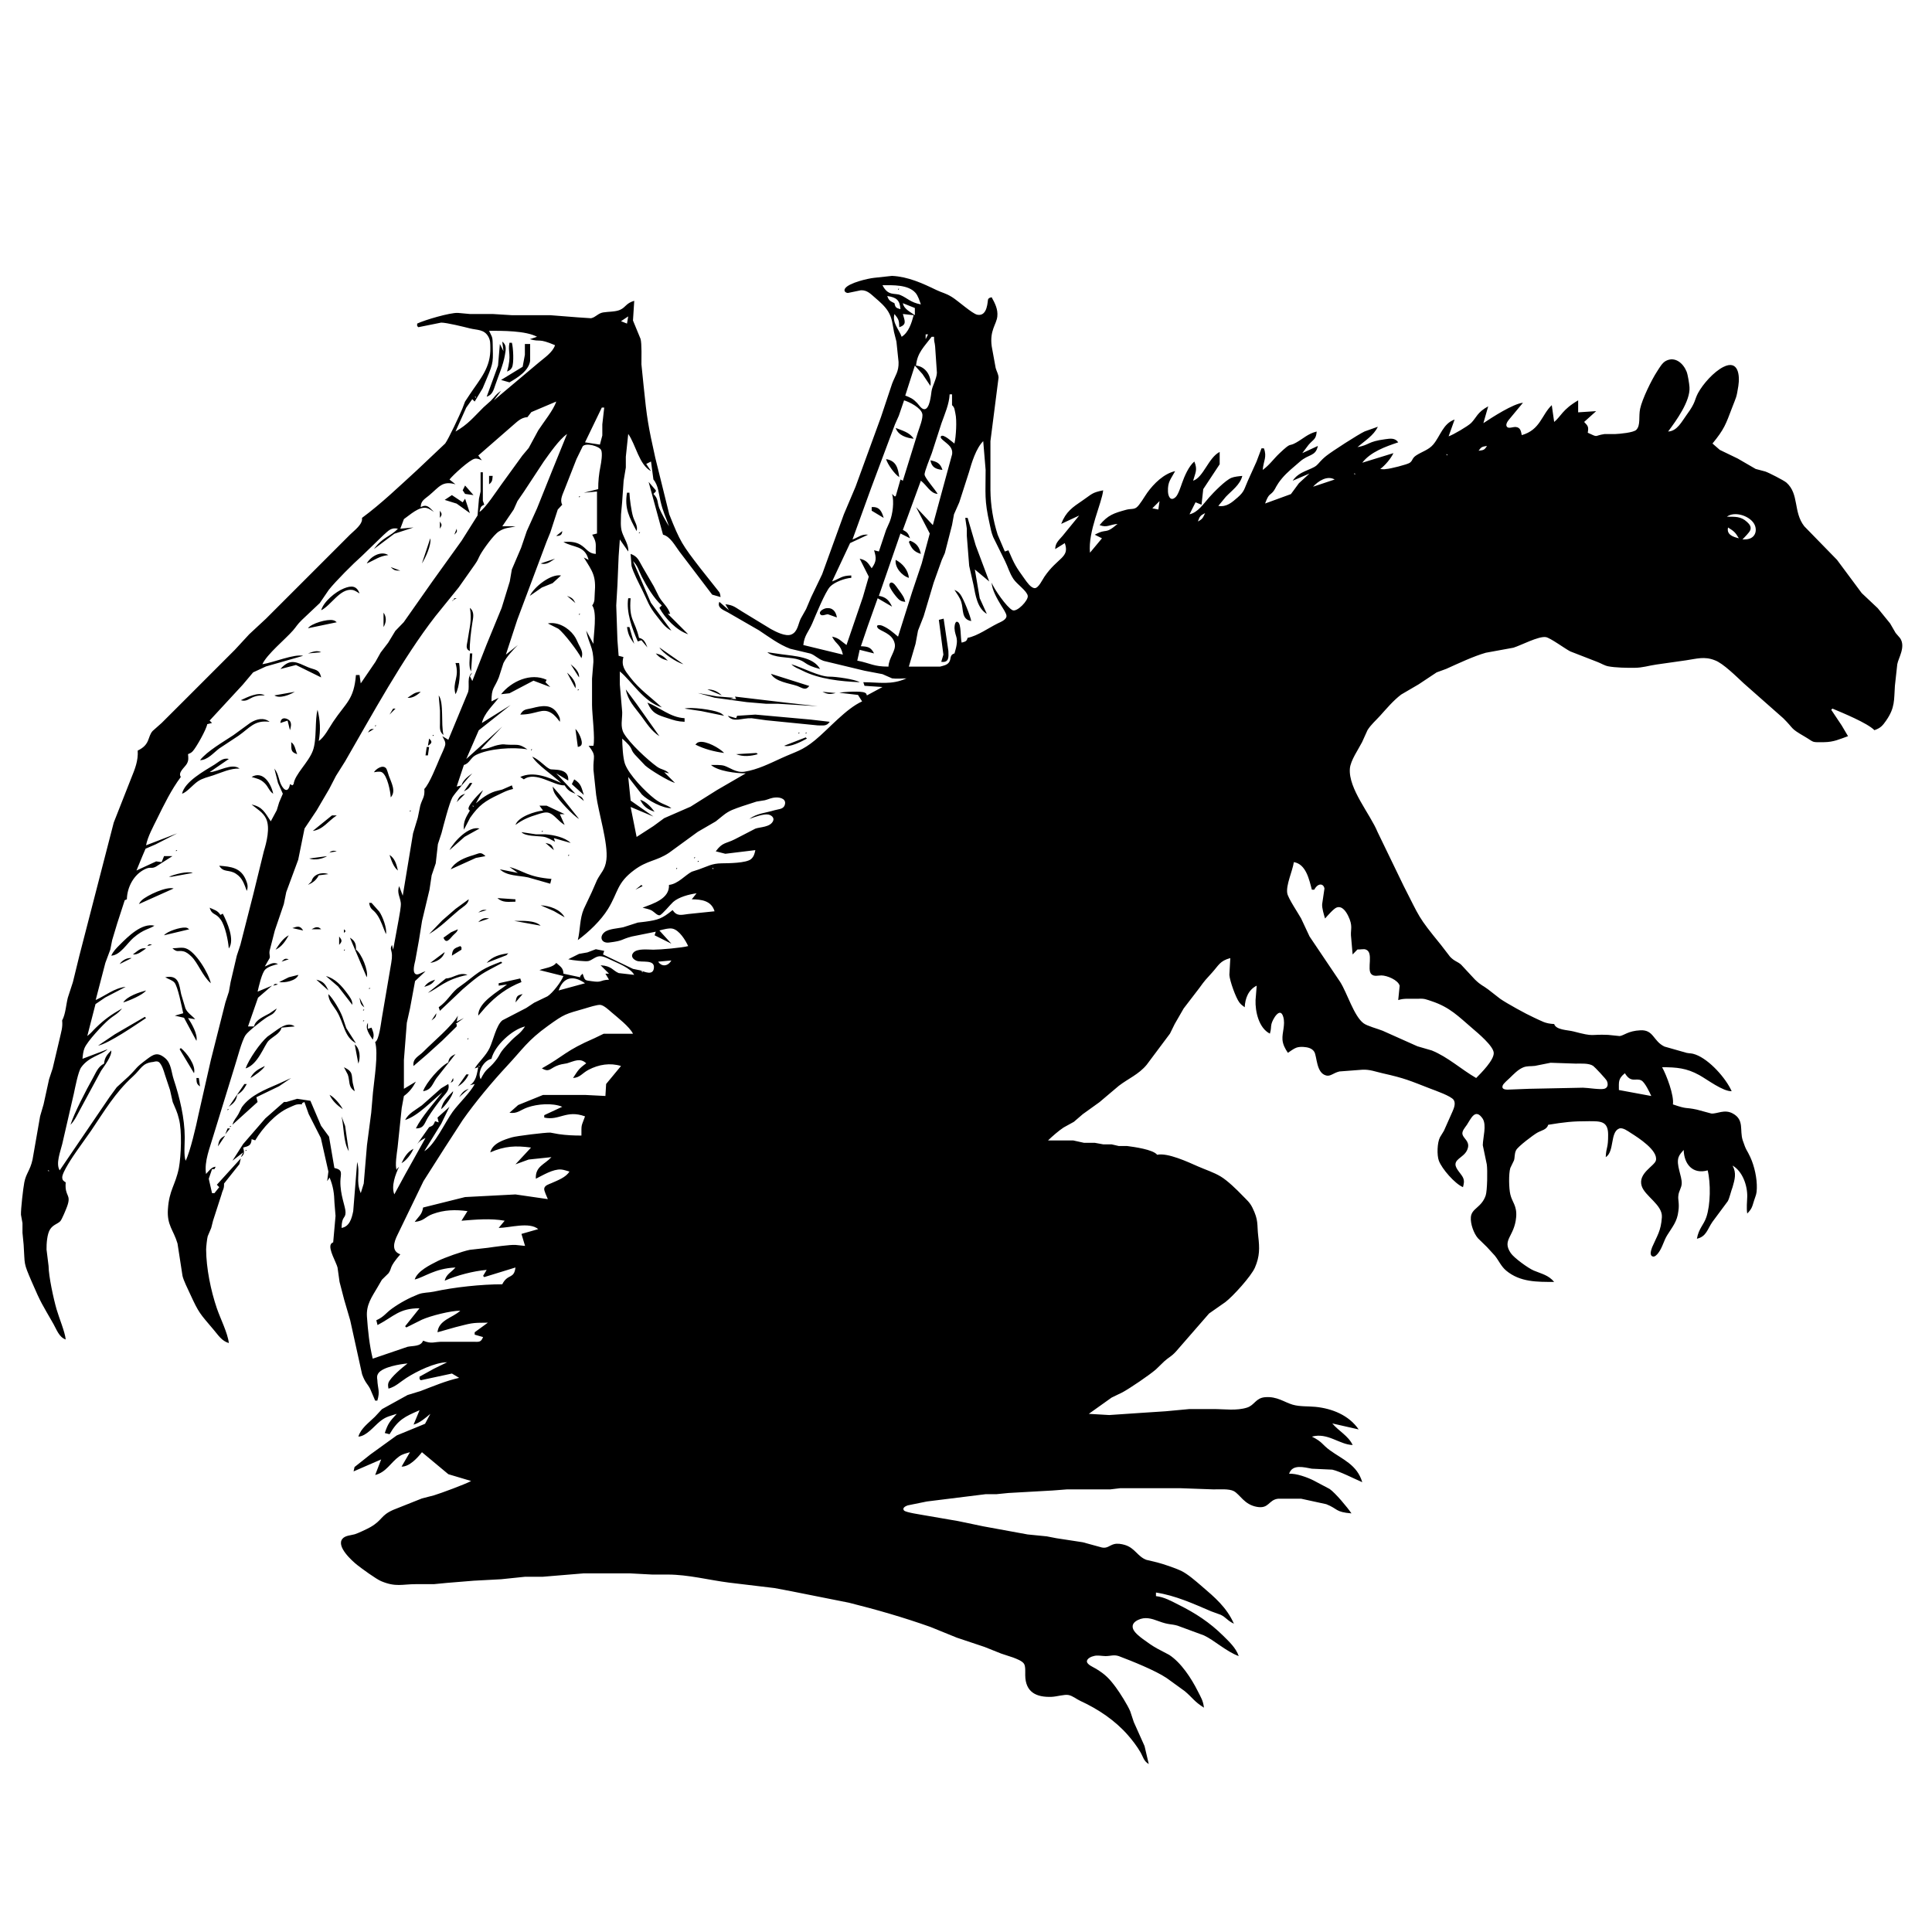 <?xml version="1.0" encoding="UTF-8" standalone="no"?>
<svg
   xmlns:dc="http://purl.org/dc/elements/1.1/"
   xmlns:cc="http://creativecommons.org/ns#"
   xmlns:rdf="http://www.w3.org/1999/02/22-rdf-syntax-ns#"
   xmlns:svg="http://www.w3.org/2000/svg"
   xmlns="http://www.w3.org/2000/svg"
   xmlns:sodipodi="http://sodipodi.sourceforge.net/DTD/sodipodi-0.dtd"
   xmlns:inkscape="http://www.inkscape.org/namespaces/inkscape"
   width="100"
   height="100"
   viewBox="0 0 312.499 312.499"
   version="1.1"
   id="svg835"
   sodipodi:docname="bandersnatch.svg"
   inkscape:version="1.0.1 (3bc2e813f5, 2020-09-07)">
  <defs
     id="defs839" />
  <sodipodi:namedview
     pagecolor="#ffffff"
     bordercolor="#666666"
     borderopacity="1"
     objecttolerance="10"
     gridtolerance="10"
     guidetolerance="10"
     inkscape:pageopacity="0"
     inkscape:pageshadow="2"
     inkscape:window-width="3840"
     inkscape:window-height="2066"
     id="namedview837"
     showgrid="false"
     units="px"
     inkscape:zoom="2.0847065"
     inkscape:cx="315.20112"
     inkscape:cy="241.76065"
     inkscape:window-x="-11"
     inkscape:window-y="-11"
     inkscape:window-maximized="1"
     inkscape:current-layer="svg835" />
  <path
     id="Sélection #1"
     fill="none"
     stroke="black"
     stroke-width="0.194"
     d="m 117.325,97.737 c 1.344,0.142 1.614,0.52 2.716,1.18 0,0 4.656,2.834 4.656,2.834 0.807,0.44 2.369,1.253 3.281,0.887 1.057,-0.425 1.104,-1.684 1.536,-2.572 0,0 0.873,-1.552 0.873,-1.552 0,0 0.809,-1.907 0.809,-1.907 0,0 1.783,-3.719 1.783,-3.719 0,0 3.515,-9.7 3.515,-9.7 0,0 1.89,-4.462 1.89,-4.462 0,0 4.107,-11.252 4.107,-11.252 0,0 1.812,-5.432 1.812,-5.432 0.512,-1.335 1.092,-1.938 1.038,-3.492 0,0 -0.345,-3.298 -0.345,-3.298 0,0 -0.392,-1.552 -0.392,-1.552 -0.237,-1.195 -0.275,-2.212 -0.935,-3.298 -0.518,-0.854 -1.341,-1.571 -2.093,-2.215 -0.724,-0.619 -1.3,-1.282 -2.328,-1.236 0,0 -2.12,0.44 -2.12,0.44 -0.415,-0.049 -0.695,-0.359 -0.425,-0.749 0.609,-0.883 3.626,-1.591 4.679,-1.703 0,0 2.91,-0.316 2.91,-0.316 2.596,0.134 4.885,1.185 7.178,2.291 0.982,0.473 1.434,0.468 2.522,1.141 0.962,0.596 3.275,2.687 4.074,2.85 1.736,0.351 1.651,-2.347 1.767,-2.522 0.155,-0.235 0.338,-0.229 0.561,-0.308 0.539,0.982 1.04,1.928 0.921,3.104 -0.13,1.302 -1.269,2.245 -0.906,4.85 0,0 0.638,3.492 0.638,3.492 0.153,0.555 0.435,0.964 0.468,1.552 0,0 -1.315,10.282 -1.315,10.282 0,0 0,7.954 0,7.954 0.029,2.441 0.429,4.85 1.17,7.178 0,0 1.158,2.716 1.158,2.716 0,0 0.582,-0.194 0.582,-0.194 0.978,2.272 1.172,2.633 2.635,4.656 0.338,0.466 0.98,1.438 1.614,1.465 0.609,0.025 1.251,-1.375 1.577,-1.853 2.157,-3.162 4.124,-3.055 3.292,-5.432 0,0 -1.552,0.97 -1.552,0.97 0.01,-0.982 0.574,-1.414 1.189,-2.134 0,0 2.691,-3.298 2.691,-3.298 0,0 -2.91,1.358 -2.91,1.358 0.757,-1.977 1.822,-2.683 3.492,-3.816 1.511,-1.024 1.439,-1.242 3.298,-1.616 -0.221,2.128 -2.475,6.608 -2.134,10.088 0,0 1.94,-2.328 1.94,-2.328 0,0 -1.164,-0.582 -1.164,-0.582 2.093,-1.139 1.538,0.089 3.686,-1.746 -1.352,0.122 -1.684,0.652 -2.91,0.194 1.358,-1.645 2.32,-1.928 4.268,-2.47 0.782,-0.219 1.207,-0.035 1.688,-0.371 0.518,-0.359 1.325,-1.802 1.756,-2.398 1.067,-1.482 2.683,-3.081 4.511,-3.492 -0.708,1.323 -1.22,1.711 -1.16,3.298 0.029,0.768 0.417,1.692 1.257,0.883 0.405,-0.392 0.817,-1.678 1.015,-2.241 0.398,-1.125 1.079,-2.724 1.992,-3.492 0.555,1.348 0.173,1.769 -0.194,3.104 1.672,-0.547 2.47,-3.727 4.293,-4.656 0,0 0,1.994 0,1.994 0,0 -2.656,4.02 -2.656,4.02 0,0 -0.279,2.522 -0.279,2.522 0,0 -0.97,-0.388 -0.97,-0.388 0,0 -0.97,1.94 -0.97,1.94 1.354,-0.295 2.278,-1.715 3.158,-2.716 0.735,-0.834 2.646,-2.796 3.632,-3.189 0.462,-0.186 1.242,-0.262 1.746,-0.303 -0.355,1.436 -1.686,2.347 -2.667,3.379 0,0 -1.212,1.471 -1.212,1.471 1.308,0.225 2.179,-0.541 3.118,-1.362 1.141,-0.995 1.061,-1.387 1.661,-2.712 0,0 1.403,-3.104 1.403,-3.104 0,0 0.803,-2.134 0.803,-2.134 0,0 0.388,0 0.388,0 0.53,1.408 -0.068,1.988 -0.194,3.492 1.119,-0.811 1.717,-1.744 2.71,-2.683 2.093,-1.979 1.352,-0.966 2.722,-1.75 1.174,-0.669 1.909,-1.443 3.298,-1.775 -0.097,1.308 -0.526,1.224 -1.315,2.151 0,0 -1.013,1.341 -1.013,1.341 0,0 2.522,-1.164 2.522,-1.164 -0.378,1.738 -1.461,1.263 -2.91,2.541 -0.978,0.863 -2.058,1.696 -2.893,2.699 -0.96,1.156 -1.026,1.62 -1.346,2.041 -0.59,0.776 -0.768,0.31 -1.387,2.031 0,0 4.173,-1.521 4.173,-1.521 0,0 1.294,-1.758 1.294,-1.758 0,0 1.711,-1.571 1.711,-1.571 0,0 -2.716,1.164 -2.716,1.164 1.018,-1.542 2.918,-1.715 3.83,-2.45 0.39,-0.314 0.629,-0.786 1.602,-1.568 0.916,-0.735 5.209,-3.498 6.208,-3.956 0,0 2.134,-0.757 2.134,-0.757 -0.675,1.426 -2.134,2.291 -3.298,3.298 2.021,-0.367 1.579,-0.892 4.462,-1.277 0.834,-0.111 1.606,-0.256 2.134,0.501 -2.056,0.691 -4.479,1.544 -5.82,3.298 0,0 5.044,-1.552 5.044,-1.552 -0.409,0.869 -1.337,1.971 -2.134,2.567 0.398,0.033 0.551,0.081 0.97,0 0.535,0.002 3.457,-0.737 3.82,-1.015 0.532,-0.407 0.312,-0.722 1.055,-1.203 0.906,-0.588 2.012,-0.887 2.732,-1.748 1.15,-1.372 1.581,-3.389 3.451,-4.033 0,0 -0.97,2.716 -0.97,2.716 0.708,-0.225 3.141,-1.655 3.645,-2.161 0.859,-0.861 0.97,-1.73 2.757,-2.689 0,0 -0.776,2.716 -0.776,2.716 1.439,-0.951 4.78,-3.125 6.402,-3.298 0,0 -2.281,2.749 -2.281,2.749 -0.219,0.27 -0.615,0.838 -0.281,1.174 0.291,0.285 0.918,-0.029 1.387,0 0.778,0.064 0.846,0.689 0.982,1.315 3.007,-0.859 3.18,-3.261 4.85,-4.85 0,0 0.388,2.716 0.388,2.716 1.11,-0.892 1.298,-1.985 3.88,-3.492 0,0 0,1.94 0,1.94 0,0 2.91,-0.194 2.91,-0.194 0,0 -1.94,1.746 -1.94,1.746 0.65,0.667 0.741,0.819 0.582,1.746 1.833,0.846 0.916,0.483 2.716,0.213 0,0 1.746,0 1.746,0 0.7,-0.029 2.943,-0.225 3.393,-0.685 0.728,-0.747 0.345,-2.14 0.617,-3.409 0.332,-1.56 1.845,-4.668 2.73,-6.014 0.378,-0.574 0.825,-1.408 1.434,-1.725 1.484,-0.772 2.799,0.376 3.348,1.725 0.211,0.52 0.429,1.94 0.471,2.522 0.159,2.256 -2.159,5.44 -3.457,7.178 1.476,-0.062 2.214,-1.633 3.011,-2.716 1.505,-2.039 1.236,-2.402 1.822,-3.492 0.807,-1.496 2.561,-3.457 4.091,-4.231 2.423,-1.228 2.71,1.319 2.437,3.067 -0.31,1.988 -0.347,1.769 -1.005,3.5 -1.024,2.697 -1.259,3.476 -3.178,5.812 0,0 1.181,1.03 1.181,1.03 0,0 2.893,1.397 2.893,1.397 0,0 2.91,1.686 2.91,1.686 0,0 1.552,0.413 1.552,0.413 0.526,0.165 3.036,1.451 3.428,1.8 2.082,1.855 1.069,4.734 2.883,7.06 0,0 5.296,5.432 5.296,5.432 0,0 3.994,5.376 3.994,5.376 0,0 2.59,2.442 2.59,2.442 0,0 2.002,2.464 2.002,2.464 0,0 0.89,1.535 0.89,1.535 0,0 0.726,0.848 0.726,0.848 0.951,1.395 -0.289,3.23 -0.456,4.214 0,0 -0.384,3.492 -0.384,3.492 -0.161,2.34 0.039,3.521 -1.418,5.626 -0.584,0.844 -0.923,1.218 -1.897,1.552 -1.137,-1.162 -5.16,-2.805 -6.79,-3.492 0,0 -0.194,0.194 -0.194,0.194 0,0 1.684,2.522 1.684,2.522 0,0 1.032,1.746 1.032,1.746 -1.424,0.508 -2.303,0.951 -3.88,0.97 -2.159,0.025 -1.49,0.056 -3.121,-0.896 -2.481,-1.447 -1.602,-1.119 -3.476,-2.976 0,0 -6.4,-5.651 -6.4,-5.651 -1.112,-1.03 -3.333,-3.249 -4.656,-3.719 -1.696,-0.681 -2.945,-0.246 -4.656,0 0,0 -4.85,0.691 -4.85,0.691 -1.271,0.182 -2.115,0.506 -3.492,0.524 -1.203,0.014 -3.112,-0.018 -4.268,-0.246 -0.613,-0.12 -1.158,-0.489 -1.746,-0.706 0,0 -4.381,-1.703 -4.381,-1.703 -0.873,-0.444 -3.236,-2.204 -3.961,-2.312 -1.181,-0.178 -4.006,1.335 -5.238,1.715 0,0 -4.462,0.815 -4.462,0.815 -1.988,0.561 -4.485,1.746 -6.402,2.609 0,0 -1.552,0.568 -1.552,0.568 0,0 -2.91,1.932 -2.91,1.932 0,0 -2.829,1.655 -2.829,1.655 -1.286,0.982 -2.334,2.241 -3.412,3.434 -0.689,0.762 -1.492,1.447 -2.035,2.328 0,0 -0.877,1.94 -0.877,1.94 -0.588,1.152 -1.866,2.964 -1.971,4.268 -0.26,3.251 3.271,7.324 4.489,10.282 0,0 4.225,8.73 4.225,8.73 2.656,5.166 2.186,4.809 6.014,9.506 0,0 1.48,1.921 1.48,1.921 0.728,0.762 1.201,0.759 1.781,1.275 0,0 2.252,2.423 2.252,2.423 1.069,1.018 1.16,0.857 2.134,1.593 0,0 1.94,1.511 1.94,1.511 1.065,0.741 4.229,2.485 5.432,3.023 1.317,0.588 1.796,0.986 3.298,1.059 0.312,0.978 2.194,0.954 3.104,1.193 3.61,0.947 2.514,0.425 5.626,0.561 0,0 1.859,0.19 1.859,0.19 0.693,-0.07 1.341,-0.842 3.379,-0.933 2.15,-0.099 2.035,1.763 3.88,2.635 0,0 3.587,1.02 3.587,1.02 0.599,0.122 0.743,0.014 1.459,0.279 2.221,0.823 4.867,3.791 5.818,5.919 -1.41,0.056 -3.948,-1.89 -5.238,-2.603 -2.084,-1.15 -3.682,-1.271 -6.014,-1.277 0.722,1.298 1.961,4.569 1.746,6.014 2.456,0.85 1.857,0.409 3.88,0.846 0,0 2.328,0.629 2.328,0.629 0.923,0.093 2.126,-0.753 3.484,0 1.907,1.042 1.061,2.7 1.604,4.346 0.588,1.779 0.642,1.439 1.228,2.724 0.671,1.469 1.096,3.422 1.051,5.036 -0.025,0.953 -0.157,1.081 -0.435,1.94 -0.336,1.048 -0.314,1.298 -1.117,2.134 -0.142,-0.904 -0.027,-1.804 0,-2.716 0.045,-1.775 -0.739,-4.109 -2.373,-5.044 0.667,1.216 0.351,2.266 0,3.492 -0.246,0.615 -0.499,1.798 -0.776,2.274 0,0 -2.489,3.352 -2.489,3.352 -0.803,1.162 -0.97,2.373 -2.506,2.716 0.32,-1.709 1.092,-2.204 1.529,-3.492 0.679,-1.998 0.722,-5.513 0.217,-7.566 -2.413,0.683 -3.822,-1.005 -3.88,-3.298 -0.318,0.359 -0.66,0.702 -0.825,1.164 -0.442,1.244 0.561,3.052 0.506,4.268 -0.031,0.712 -0.485,1.232 -0.541,1.94 -0.105,0.642 0.194,1.253 0,2.522 -0.196,1.698 -0.941,2.501 -1.8,3.88 -0.58,0.929 -0.778,2.014 -1.451,2.889 -0.211,0.274 -0.617,0.745 -0.987,0.526 -0.481,-0.248 -0.111,-1.137 0,-1.474 0.819,-1.897 1.42,-2.588 1.571,-4.85 0.132,-1.983 -2.753,-3.393 -3.267,-5.044 -0.644,-2.064 2.087,-3.226 2.301,-4.136 0.376,-1.612 -2.865,-3.68 -4.043,-4.423 -0.483,-0.305 -1.331,-0.96 -1.919,-0.722 -1.469,0.598 -0.718,3.723 -2.155,4.625 0.083,-1.767 0.404,-1.335 0.388,-3.686 -0.014,-2.175 -1.267,-2.132 -3.104,-2.134 -2.699,-0.004 -3.973,0.155 -6.596,0.582 -0.204,0.786 -1.1,0.906 -1.748,1.271 -0.662,0.374 -3.112,2.221 -3.43,2.821 -0.312,0.592 -0.184,1.162 -0.353,1.674 0,0 -0.59,1.22 -0.59,1.22 -0.285,0.931 -0.231,3.315 0,4.266 0.27,1.238 1.11,1.831 0.945,3.686 -0.285,3.207 -2.347,3.624 -0.875,5.812 0.524,0.778 2.832,2.452 3.723,2.825 1.255,0.53 2.375,0.726 3.298,1.839 -2.741,0 -5.492,0.054 -7.752,-1.822 -0.832,-0.691 -1.183,-1.612 -1.853,-2.439 0,0 -1.259,-1.375 -1.259,-1.375 0,0 -1.445,-1.41 -1.445,-1.41 -0.702,-0.792 -1.255,-2.369 -1.164,-3.43 0.122,-1.451 1.707,-1.513 2.394,-3.492 0.272,-0.782 0.314,-4.175 0.182,-5.044 0,0 -0.648,-3.104 -0.648,-3.104 0.031,-1.271 0.636,-3.207 0,-4.266 -1.211,-1.816 -1.919,-0.01 -2.567,0.968 -0.291,0.436 -0.887,1.05 -0.702,1.606 0.213,0.644 1.104,1.069 0.873,2.08 -0.338,1.484 -2.018,1.688 -2.02,2.72 0,0.716 0.929,1.513 1.214,2.13 0.262,0.566 0.138,0.982 0,1.552 -1.327,-0.566 -3.403,-2.957 -3.899,-4.268 -0.341,-0.902 -0.274,-2.941 0.175,-3.799 0,0 0.642,-1.053 0.642,-1.053 0,0 1.379,-3.102 1.379,-3.102 0.239,-0.537 0.561,-1.337 0.198,-1.888 -0.415,-0.63 -2.937,-1.504 -3.731,-1.81 -3.428,-1.327 -4.09,-1.676 -7.768,-2.501 -1.145,-0.256 -2.068,-0.642 -3.29,-0.574 0,0 -3.686,0.279 -3.686,0.279 -0.999,0.237 -1.438,0.826 -2.134,0.658 -1.643,-0.396 -1.484,-3.088 -1.942,-3.837 -0.363,-0.594 -1.098,-0.745 -1.744,-0.786 -0.38,-0.023 -0.803,-0.008 -1.164,0.124 -0.44,0.163 -0.956,0.565 -1.358,0.828 -0.435,-0.638 -0.819,-1.344 -0.875,-2.134 -0.083,-1.168 0.497,-2.396 0.126,-3.682 -0.506,-1.752 -1.744,0.427 -1.909,1.16 -0.13,0.574 0,0.665 -0.252,1.552 -1.787,-0.894 -2.392,-3.577 -2.32,-5.432 0,0 0.186,-2.328 0.186,-2.328 -1.352,0.671 -1.87,2.054 -1.94,3.492 -0.359,-0.266 -0.592,-0.417 -0.871,-0.784 -0.563,-0.741 -1.556,-3.482 -1.61,-4.454 0,0 0.153,-2.716 0.153,-2.716 -1.692,0.454 -1.882,1.17 -2.929,2.328 -1.05,1.16 -1.148,1.214 -2.087,2.522 0,0 -2.53,3.298 -2.53,3.298 0,0 -1.453,2.522 -1.453,2.522 0,0 -0.764,1.552 -0.764,1.552 0,0 -3.771,5.042 -3.771,5.042 -1.273,1.544 -2.988,2.235 -4.507,3.403 0,0 -3.121,2.638 -3.121,2.638 0,0 -2.699,1.94 -2.699,1.94 0,0 -1.439,1.238 -1.439,1.238 0,0 -1.665,0.92 -1.665,0.92 -0.79,0.516 -1.833,1.428 -2.522,2.095 0,0 4.074,0 4.074,0 0,0 1.746,0.384 1.746,0.384 0,0 1.746,0 1.746,0 0,0 1.358,0.248 1.358,0.248 0,0 1.358,0 1.358,0 0,0 1.164,0.27 1.164,0.27 0,0 1.358,0 1.358,0 1.121,0.149 4.188,0.561 4.85,1.416 1.68,-0.371 4.982,1.166 6.596,1.88 1.222,0.541 2.534,0.945 3.686,1.637 1.102,0.66 2.617,2.136 3.523,3.083 0.652,0.681 1.164,1.071 1.593,1.938 1.048,2.122 0.72,2.687 0.953,4.654 0.225,1.901 0.246,3.238 -0.533,5.044 -0.605,1.407 -3.556,4.654 -4.776,5.585 0,0 -2.644,1.851 -2.644,1.851 0,0 -5.347,6.14 -5.347,6.14 -0.813,0.889 -1.112,0.885 -1.878,1.577 0,0 -1.383,1.337 -1.383,1.337 -1.067,0.921 -4.163,3.026 -5.415,3.705 0,0 -1.746,0.846 -1.746,0.846 0,0 -3.686,2.627 -3.686,2.627 0,0 3.298,0.194 3.298,0.194 0,0 5.238,-0.355 5.238,-0.355 0,0 3.872,-0.254 3.872,-0.254 0,0 3.888,-0.361 3.888,-0.361 0,0 3.88,0 3.88,0 1.756,0.002 3.713,0.312 5.432,-0.239 1.211,-0.388 1.379,-1.552 2.91,-1.678 1.944,-0.159 3.108,0.821 4.462,1.212 1.162,0.336 2.508,0.231 3.686,0.349 2.691,0.27 5.407,1.35 6.984,3.653 0,0 -4.268,-0.97 -4.268,-0.97 1.05,1.247 2.588,1.99 3.298,3.492 -2.161,-0.068 -4.033,-2.062 -6.596,-1.358 1.727,0.848 1.639,1.284 2.91,2.206 2.076,1.504 4.406,2.336 5.238,5.166 -1.247,-0.537 -3.61,-1.752 -4.85,-2.031 0,0 -3.298,-0.153 -3.298,-0.153 -1.255,-0.219 -3.168,-0.795 -3.686,0.826 1.1,-0.114 3.09,0.609 4.074,1.139 0,0 2.489,1.317 2.489,1.317 0.923,0.644 2.875,2.976 3.525,3.946 -2.662,-0.217 -2.181,-0.745 -4.074,-1.488 0,0 -4.074,-0.887 -4.074,-0.887 0,0 -3.686,0 -3.686,0 -1.614,0.165 -1.461,1.692 -3.492,1.313 -2.033,-0.376 -2.7,-1.998 -3.703,-2.538 -0.768,-0.411 -2.377,-0.274 -3.281,-0.281 0,0 -5.238,-0.188 -5.238,-0.188 0,0 -7.178,0 -7.178,0 0,0 -2.716,0 -2.716,0 0,0 -1.552,0.184 -1.552,0.184 0,0 -6.984,0 -6.984,0 0,0 -2.328,0.18 -2.328,0.18 0,0 -7.178,0.405 -7.178,0.405 0,0 -1.94,0.194 -1.94,0.194 0,0 -1.746,0 -1.746,0 0,0 -9.506,1.18 -9.506,1.18 0,0 -3.096,0.63 -3.096,0.63 -0.308,0.105 -0.964,0.407 -0.601,0.826 0.281,0.326 2.737,0.663 3.31,0.778 0,0 5.432,0.935 5.432,0.935 0,0 4.074,0.85 4.074,0.85 0,0 7.178,1.313 7.178,1.313 0,0 3.104,0.31 3.104,0.31 0,0 1.552,0.301 1.552,0.301 0,0 4.268,0.654 4.268,0.654 0,0 3.104,0.85 3.104,0.85 0.871,0.165 1.18,-0.338 1.94,-0.545 0.549,-0.149 1.209,-0.035 1.746,0.124 1.661,0.495 2.047,1.874 3.492,2.413 0,0 1.746,0.417 1.746,0.417 0.927,0.233 3.042,0.951 3.88,1.36 1.086,0.53 2.371,1.665 3.298,2.46 2.155,1.845 4.053,3.44 5.238,6.095 -1.071,-0.504 -1.257,-1.013 -2.134,-1.441 0,0 -1.552,-0.565 -1.552,-0.565 -2.898,-1.24 -5.773,-2.553 -8.924,-3.038 0,0 0,0.582 0,0.582 1.341,0.14 2.499,0.813 3.686,1.407 2.714,1.356 5.003,2.844 7.178,4.995 0.974,0.964 2.074,1.975 2.522,3.298 -2.033,-0.751 -3.952,-2.565 -5.626,-3.348 0,0 -4.268,-1.573 -4.268,-1.573 -1.112,-0.32 -1.372,-0.093 -3.104,-0.741 -1.104,-0.413 -2.153,-0.739 -3.294,-0.182 -0.557,0.274 -1.022,0.691 -0.823,1.368 0.186,0.629 1.084,1.327 1.597,1.705 0.749,0.551 1.511,1.1 2.326,1.548 0,0 1.94,1.022 1.94,1.022 1.936,1.263 3.579,3.783 4.607,5.828 0.504,1.003 0.898,1.577 1.018,2.716 -1.62,-1.028 -1.833,-1.61 -3.104,-2.673 0,0 -2.91,-2.107 -2.91,-2.107 -1.837,-1.24 -5.607,-2.747 -7.76,-3.562 -0.838,-0.264 -1.277,-0.006 -2.134,0 -0.644,-0.006 -1.323,-0.196 -1.94,0 -0.367,0.068 -1.084,0.398 -1.083,0.856 0.01,0.526 1.077,0.949 1.471,1.189 1.517,0.931 2.146,1.577 3.205,2.999 0.646,0.867 1.932,2.906 2.33,3.88 0,0 0.58,1.746 0.58,1.746 0,0 1.738,3.88 1.738,3.88 0,0 0.683,2.91 0.683,2.91 -0.84,-0.499 -0.877,-1.11 -1.362,-1.94 -0.559,-0.958 -1.265,-1.88 -1.992,-2.716 -2.08,-2.39 -4.84,-4.239 -7.704,-5.552 -0.646,-0.295 -1.245,-0.832 -1.94,-0.96 -0.663,-0.122 -1.864,0.264 -2.716,0.297 -2.505,0.099 -4.235,-0.77 -4.268,-3.484 -0.01,-0.51 0.074,-1.439 -0.198,-1.864 -0.303,-0.473 -1.226,-0.803 -1.742,-1.007 0,0 -1.94,-0.638 -1.94,-0.638 0,0 -2.716,-1.084 -2.716,-1.084 0,0 -4.462,-1.492 -4.462,-1.492 0,0 -4.268,-1.734 -4.268,-1.734 -4.332,-1.542 -8.732,-2.807 -13.192,-3.923 0,0 -9.312,-1.853 -9.312,-1.853 0,0 -2.716,-0.514 -2.716,-0.514 0,0 -7.372,-0.883 -7.372,-0.883 -3.273,-0.419 -6.584,-1.298 -9.894,-1.304 0,0 -2.522,0 -2.522,0 0,0 -3.686,-0.194 -3.686,-0.194 0,0 -7.372,0 -7.372,0 0,0 -6.644,0.551 -6.644,0.551 0,0 -2.861,0 -2.861,0 0,0 -3.88,0.402 -3.88,0.402 0,0 -4.454,0.239 -4.454,0.239 0,0 -4.293,0.351 -4.293,0.351 0,0 -2.117,0.204 -2.117,0.204 0,0 -2.91,0 -2.91,0 -2.258,0.004 -3.236,0.512 -5.626,-0.481 -0.792,-0.328 -3.133,-2.029 -3.88,-2.623 -0.85,-0.679 -3.379,-2.955 -2.404,-4.21 0.444,-0.568 1.374,-0.57 2.016,-0.757 0.487,-0.14 2.066,-0.887 2.522,-1.15 1.998,-1.154 1.614,-1.866 3.686,-2.79 0,0 4.656,-1.853 4.656,-1.853 0,0 1.94,-0.501 1.94,-0.501 1.135,-0.345 5.067,-1.796 6.014,-2.32 0,0 -3.686,-1.1 -3.686,-1.1 0,0 -4.268,-3.556 -4.268,-3.556 -0.726,0.931 -2.062,2.373 -3.298,2.328 0,0 1.358,-2.328 1.358,-2.328 -0.621,0.182 -1.201,0.295 -1.738,0.677 -1.385,0.987 -2.089,2.563 -3.888,3.009 0,0 0.97,-2.522 0.97,-2.522 0,0 -4.462,1.94 -4.462,1.94 0,0 0.151,-0.704 0.151,-0.704 0,0 2.565,-2.035 2.565,-2.035 0,0 4.268,-3.083 4.268,-3.083 0,0 4.576,-1.88 4.576,-1.88 0,0 0.856,-1.61 0.856,-1.61 -0.817,0.691 -1.674,1.449 -2.716,1.746 0,0 0.97,-2.328 0.97,-2.328 -2.396,1.032 -3.484,1.531 -4.85,3.88 0,0 -0.776,-0.194 -0.776,-0.194 0.532,-1.577 0.809,-1.872 1.94,-3.104 -1.137,0.372 -1.742,0.438 -2.716,1.226 -0.991,0.801 -2.194,2.394 -3.492,2.46 0.398,-1.356 1.707,-2.25 2.675,-3.215 0,0 1.143,-1.228 1.143,-1.228 0,0 4.136,-2.285 4.136,-2.285 0,0 2.134,-0.656 2.134,-0.656 2.072,-0.786 4.027,-1.63 6.208,-2.122 0,0 -1.164,-0.698 -1.164,-0.698 0,0 -5.044,1.086 -5.044,1.086 0,0 -0.194,-0.194 -0.194,-0.194 0,0 0,-0.388 0,-0.388 0,0 2.328,-1.286 2.328,-1.286 0,0 2.134,-1.042 2.134,-1.042 -1.988,0.019 -4.92,1.461 -6.596,2.539 -1.007,0.646 -1.732,1.41 -2.891,1.729 -0.054,-0.353 -0.12,-0.619 0,-0.97 0.382,-0.92 2.268,-2.47 3.085,-3.104 -1.199,0.099 -4.027,0.57 -4.726,1.589 -0.248,0.361 -0.231,0.66 -0.163,1.071 0.054,1.397 0.471,1.829 0,3.354 0,0 -0.349,0 -0.349,0 0,0 -0.821,-1.923 -0.821,-1.923 -0.417,-0.801 -0.799,-0.964 -1.296,-2.345 0,0 -1.923,-8.73 -1.923,-8.73 0,0 -0.966,-3.298 -0.966,-3.298 0,0 -0.757,-2.91 -0.757,-2.91 0,0 -0.326,-2.328 -0.326,-2.328 -0.196,-0.809 -1.519,-2.993 -1.073,-3.775 0.126,-0.219 0.275,-0.233 0.371,-0.299 0,0 0.38,-4.268 0.38,-4.268 0,0 -0.175,-2.134 -0.175,-2.134 -0.043,-1.5 -0.196,-2.656 -0.788,-4.074 0,0 -0.388,0.582 -0.388,0.582 0,0 0.194,-1.552 0.194,-1.552 0,0 -1.222,-5.432 -1.222,-5.432 0,0 -1.969,-3.88 -1.969,-3.88 0,0 -0.689,-1.94 -0.689,-1.94 0,0 -0.388,0.194 -0.388,0.194 0,0 0,0.194 0,0.194 -0.968,-0.103 -1.257,0.169 -2.134,0.545 -2.087,0.894 -4.293,3.323 -5.432,5.275 0,0 -0.582,-0.194 -0.582,-0.194 -0.052,1.001 -0.456,1.123 -1.358,1.358 0.153,0.724 0.26,1.092 -0.388,1.552 0,0 0.388,-0.776 0.388,-0.776 0,0 -1.746,1.358 -1.746,1.358 0,0 1.738,-2.714 1.738,-2.714 0,0 3.581,-4.138 3.581,-4.138 0,0 3.023,-2.654 3.023,-2.654 0,0 0.388,0 0.388,0 0,0 1.746,-0.516 1.746,-0.516 0,0 2.134,0.322 2.134,0.322 0,0 1.723,4.041 1.723,4.041 0,0 1.292,1.762 1.292,1.762 0,0 0.865,5.061 0.865,5.061 1.467,0.324 0.999,0.912 0.972,2.134 -0.049,2.247 0.832,4.115 0.834,5.042 0.004,1.061 -0.617,0.549 -0.642,2.524 1.302,-0.223 1.643,-1.55 1.884,-2.716 0,0 0.638,-7.954 0.638,-7.954 0.537,1.895 -0.274,3.009 0.582,5.044 0,0 0.481,-1.552 0.481,-1.552 0,0 0.522,-6.208 0.522,-6.208 0,0 0.687,-5.238 0.687,-5.238 0,0 0.283,-3.298 0.283,-3.298 0.208,-2.155 0.89,-6.194 0.355,-8.148 0.638,-0.277 0.943,-3.104 1.083,-3.88 0,0 1.521,-8.924 1.521,-8.924 0.396,-2.252 -0.402,-1.915 0.113,-2.91 0,0 0.194,0.776 0.194,0.776 0,0 0.89,-4.85 0.89,-4.85 0.105,-0.632 0.415,-2.161 0.347,-2.716 -0.118,-0.968 -0.663,-1.647 -0.268,-2.716 0,0 0.582,1.552 0.582,1.552 0,0 1.668,-10.088 1.668,-10.088 0,0 0.762,-2.522 0.762,-2.522 0,0 0.4,-1.94 0.4,-1.94 0.341,-1.216 0.762,-1.333 0.662,-2.716 0.832,-0.842 2,-3.824 2.522,-5.044 0.204,-0.475 0.813,-1.707 0.863,-2.132 0.06,-0.516 -0.26,-0.92 -0.475,-1.36 0,0 0.97,0.582 0.97,0.582 0,0 3.207,-7.743 3.207,-7.743 0.281,-1.005 -0.291,-2.464 0.673,-3.121 0,0 -0.388,0.582 -0.388,0.582 0,0 0.388,0.776 0.388,0.776 0,0 2.291,-5.851 2.291,-5.851 0,0 2.458,-5.983 2.458,-5.983 0,0 1.311,-4.268 1.311,-4.268 0,0 0.334,-1.94 0.334,-1.94 0,0 1.494,-3.492 1.494,-3.492 0,0 0.923,-2.716 0.923,-2.716 0,0 1.663,-3.686 1.663,-3.686 0,0 2.411,-6.014 2.411,-6.014 0,0 2.441,-6.014 2.441,-6.014 -1.339,0.98 -2.772,3.083 -3.767,4.462 0,0 -3.191,4.85 -3.191,4.85 0,0 -1.065,1.552 -1.065,1.552 0,0 -0.607,1.358 -0.607,1.358 0,0 -1.845,2.716 -1.845,2.716 0,0 2.134,0 2.134,0 -1.102,0.316 -1.624,0.157 -2.699,0.844 -0.832,0.532 -2.497,2.848 -3.001,3.758 -0.378,0.679 -0.297,0.76 -0.856,1.552 0,0 -2.633,3.74 -2.633,3.74 0,0 -3.769,4.656 -3.769,4.656 -5.294,6.811 -10.232,15.924 -14.602,23.474 0,0 -1.476,2.345 -1.476,2.345 0,0 -1.094,2.117 -1.094,2.117 0,0 -2.047,3.492 -2.047,3.492 0,0 -1.946,2.91 -1.946,2.91 0,0 -1.022,5.044 -1.022,5.044 0,0 -1.934,5.238 -1.934,5.238 0,0 -0.394,1.94 -0.394,1.94 0,0 -1.455,4.268 -1.455,4.268 0,0 -0.846,3.29 -0.846,3.29 -0.093,0.603 0.124,0.834 0,1.187 0,0 -0.772,1.342 -0.772,1.342 0.838,-0.307 1.302,-0.803 2.134,-0.388 -0.644,0.151 -1.568,0.404 -2.053,0.873 -0.566,0.545 -1.057,2.753 -1.245,3.589 0,0 2.328,-0.97 2.328,-0.97 0,0 -2.262,1.95 -2.262,1.95 0,0 -1.618,4.646 -1.618,4.646 0,0 0.97,0 0.97,0 0.25,-1.106 1.606,-1.589 2.489,-2.099 0,0 1.197,-0.811 1.197,-0.811 -0.52,1.036 -0.859,0.937 -1.746,1.519 -0.669,0.44 -2.893,2.186 -3.298,2.782 -0.634,0.933 -1.344,3.795 -1.746,5.011 0,0 -3.465,11.252 -3.465,11.252 -0.557,1.957 -1.515,4.152 -1.191,6.208 0.442,-0.458 0.887,-1.154 1.552,-1.164 0,0 -0.194,0.388 -0.194,0.388 0,0 -0.388,0 -0.388,0 0,0 -0.532,1.552 -0.532,1.552 0,0 0.532,2.328 0.532,2.328 0,0 0.388,0 0.388,0 0,0 0.776,-0.97 0.776,-0.97 0,0 -0.388,-0.388 -0.388,-0.388 0,0 3.88,-4.268 3.88,-4.268 0,0 -0.225,0.937 -0.225,0.937 0,0 -2.491,3.137 -2.491,3.137 0.031,0.929 -0.206,0.945 -0.402,1.746 0,0 -1.377,4.268 -1.377,4.268 0,0 -0.293,1.164 -0.293,1.164 0,0 -0.57,1.35 -0.57,1.35 -0.107,0.38 -0.256,1.74 -0.254,2.142 0.019,3.038 0.757,6.643 1.732,9.506 0.557,1.632 1.775,4.031 1.94,5.626 -1.139,-0.338 -1.692,-1.249 -2.441,-2.134 -2.264,-2.681 -2.384,-2.669 -3.828,-5.82 -0.332,-0.726 -1.065,-2.184 -1.222,-2.91 0,0 -0.809,-5.238 -0.809,-5.238 -0.656,-2.225 -1.725,-2.931 -1.554,-5.545 0.206,-3.149 1.197,-3.824 1.777,-6.677 0.355,-1.985 0.526,-6.014 0,-7.954 -0.25,-1.09 -0.594,-1.721 -1.001,-2.716 0,0 -0.436,-1.94 -0.436,-1.94 0,0 -0.838,-2.522 -0.838,-2.522 -0.161,-0.559 -0.489,-1.649 -0.991,-2.018 -0.297,-0.155 -0.557,-0.078 -0.879,0 -1.818,0.173 -1.936,1.117 -3.296,2.351 -2.871,2.607 -4.635,5.63 -6.771,8.784 0,0 -2.299,3.244 -2.299,3.244 -0.547,0.778 -2.4,3.49 -2.359,4.311 0.023,0.477 0.215,0.563 0.563,0.788 -0.198,2.394 0.96,1.839 0.231,3.88 -0.151,0.425 -0.85,2.138 -1.106,2.4 -0.458,0.466 -1.143,0.547 -1.645,1.306 -0.499,0.753 -0.599,2.378 -0.582,3.279 0,0 0.328,2.654 0.328,2.654 0.021,1.723 0.807,5.329 1.304,7.046 0.394,1.36 1.342,3.606 1.471,4.85 -1.067,-0.351 -1.471,-1.602 -1.994,-2.522 -1.864,-3.271 -1.954,-3.224 -3.492,-6.79 -1.412,-3.275 -1.09,-2.652 -1.321,-6.014 0,0 -0.188,-1.94 -0.188,-1.94 0,0 0,-1.552 0,-1.552 0,0 -0.244,-1.358 -0.244,-1.358 -0.029,-0.947 0.351,-4.262 0.541,-5.238 0.281,-1.463 0.945,-1.919 1.331,-3.686 0,0 1.226,-7.017 1.226,-7.017 0,0 0.557,-1.907 0.557,-1.907 0,0 0.892,-4.074 0.892,-4.074 0,0 0.576,-1.746 0.576,-1.746 0,0 1.147,-4.85 1.147,-4.85 0.231,-1.083 0.51,-1.783 0.388,-2.91 0.559,-1.009 0.636,-2.584 0.923,-3.686 0,0 0.821,-2.522 0.821,-2.522 0,0 1.044,-4.268 1.044,-4.268 0,0 5.562,-21.534 5.562,-21.534 0,0 2.825,-7.178 2.825,-7.178 0.601,-1.486 1.154,-2.817 1.048,-4.462 2.064,-0.98 1.558,-2.215 2.415,-3.17 0,0 1.465,-1.3 1.465,-1.3 0,0 3.686,-3.678 3.686,-3.678 0,0 8.146,-8.148 8.146,-8.148 0,0 2.33,-2.522 2.33,-2.522 0,0 2.716,-2.524 2.716,-2.524 0,0 7.372,-7.37 7.372,-7.37 0,0 6.208,-6.208 6.208,-6.208 0.677,-0.677 2.115,-1.69 1.94,-2.716 3.141,-2.314 6.035,-5.112 8.924,-7.746 0,0 4.536,-4.289 4.536,-4.289 0.565,-0.78 2.328,-4.569 2.768,-5.618 0,0 0.444,-1.164 0.444,-1.164 0,0 0.77,-1.164 0.77,-1.164 1.699,-2.555 3.407,-4.318 3.319,-7.568 -0.017,-0.658 0.021,-1.137 -0.308,-1.74 -0.677,-1.24 -1.808,-1.065 -2.993,-1.362 -0.991,-0.248 -3.756,-0.939 -4.656,-0.935 0,0 -3.686,0.741 -3.686,0.741 0,0 -0.194,-0.194 -0.194,-0.194 0,0 0,-0.388 0,-0.388 1.189,-0.578 5.337,-1.798 6.596,-1.729 0,0 1.94,0.177 1.94,0.177 0,0 3.686,0 3.686,0 0,0 3.104,0.194 3.104,0.194 0,0 6.208,0 6.208,0 0,0 4.462,0.349 4.462,0.349 0,0 2.134,0.142 2.134,0.142 0.77,-0.169 1.114,-0.792 1.94,-0.937 0.788,-0.138 2.008,-0.085 2.749,-0.421 0.966,-0.435 0.927,-1.059 2.295,-1.461 0,0 -0.204,3.185 -0.204,3.185 0,0 1.222,2.968 1.222,2.968 0.223,0.755 0.142,3.201 0.145,4.128 0,0 0.355,3.492 0.355,3.492 0.528,5.259 0.749,6.501 1.891,11.64 0,0 2.254,9.118 2.254,9.118 1.771,4.472 2.105,4.931 5.028,8.73 0,0 3.077,3.88 3.077,3.88 0.153,0.303 0.147,0.462 0.198,0.776 0,0 -1.358,-0.388 -1.358,-0.388 0,0 -5.31,-6.984 -5.31,-6.984 -0.698,-0.929 -1.476,-2.435 -2.644,-2.716 0,0 -0.954,-3.492 -0.954,-3.492 0,0 -1.374,-5.044 -1.374,-5.044 0,0 1.164,1.358 1.164,1.358 0,0 0,0.194 0,0.194 0,0 -0.388,0.388 -0.388,0.388 0.846,0.848 0.57,1.298 0.96,2.328 0.246,0.65 1.164,2.307 1.562,2.91 -0.582,-1.68 -0.943,-2.229 -1.381,-4.074 -0.274,-1.158 -0.347,-2.563 -1.141,-3.492 0,0 -0.388,-2.91 -0.388,-2.91 0,0 -0.776,0.388 -0.776,0.388 0,0 0.776,1.164 0.776,1.164 -1.921,-0.997 -2.462,-4.285 -3.686,-6.014 0,0 -0.388,3.686 -0.388,3.686 0,0 0,1.746 0,1.746 0,0 -0.355,2.134 -0.355,2.134 0,0 -0.244,3.492 -0.244,3.492 0,0 -0.177,1.94 -0.177,1.94 -0.01,0.954 -0.134,2.012 0.171,2.912 0.31,0.925 1.131,2.151 0.993,3.102 0,0 -1.358,-1.94 -1.358,-1.94 0,0 -0.194,2.716 -0.194,2.716 0,0 -0.194,4.656 -0.194,4.656 0,0 -0.194,3.298 -0.194,3.298 0,0 0.194,5.626 0.194,5.626 0,0 0.194,2.522 0.194,2.522 0,0 0.776,0.194 0.776,0.194 -0.386,1.438 0.231,2.167 1.102,3.298 1.504,1.954 3.341,3.211 5.106,4.85 -3.013,-0.953 -4.792,-4.173 -6.79,-5.82 0,0 0,2.134 0,2.134 0,0 0.384,4.462 0.384,4.462 0.023,1.15 -0.351,2.377 0.277,3.438 0.962,1.618 3.812,4.266 5.352,5.378 0.726,0.522 1.441,0.473 1.94,1.079 0,0 -0.776,-0.194 -0.776,-0.194 0,0 1.746,1.746 1.746,1.746 -1.075,-0.314 -3.963,-2.066 -4.817,-2.817 0,0 -1.694,-1.789 -1.694,-1.789 -0.861,-0.987 -0.058,-0.825 -2.025,-2.572 0,1.009 0.111,3.156 0.438,4.074 0.634,1.773 3.306,4.516 4.807,5.673 1.201,0.927 1.798,0.854 2.708,1.505 -1.335,0.076 -3.843,-1.261 -4.774,-2.208 0,0 -2.21,-2.836 -2.21,-2.836 0,0 0.392,3.822 0.392,3.822 0,0 3.682,2.58 3.682,2.58 0,0 -3.686,-1.552 -3.686,-1.552 0,0 0.97,4.85 0.97,4.85 0,0 2.716,-1.754 2.716,-1.754 0,0 1.746,-1.282 1.746,-1.282 0,0 4.268,-1.862 4.268,-1.862 0,0 4.268,-2.683 4.268,-2.683 0,0 4.656,-2.7 4.656,-2.7 -1.536,-0.004 -4.47,-0.34 -5.626,-1.358 0.621,0 1.56,-0.045 2.134,0.124 0.867,0.258 1.942,1.183 3.298,0.964 2.136,-0.343 4.068,-1.331 6.014,-2.217 2.328,-1.061 3.314,-1.178 5.399,-2.893 2.208,-1.816 4.982,-5.081 7.599,-6.26 0,0 -0.662,-1.048 -0.662,-1.048 0,0 -3.024,-0.349 -3.024,-0.349 0.644,-0.144 3.618,-0.332 4.154,0 0.244,0.095 0.223,0.221 0.308,0.427 0,0 2.522,-1.358 2.522,-1.358 0,0 -2.91,-0.194 -2.91,-0.194 0,0 -0.194,-0.582 -0.194,-0.582 2.567,0 4.534,0.491 6.984,-0.623 -0.555,0.041 -1.857,0.078 -2.328,0 0,0 -1.552,-0.681 -1.552,-0.681 0,0 -2.91,-0.555 -2.91,-0.555 0,0 -6.596,-1.587 -6.596,-1.587 -1.007,-0.363 -1.288,-0.852 -2.134,-1.183 0,0 -3.298,-0.786 -3.298,-0.786 -1.841,-0.7 -3.414,-1.901 -5.044,-2.978 0,0 -5.044,-2.908 -5.044,-2.908 -0.716,-0.378 -1.769,-0.753 -1.358,-1.698 0,0 1.552,1.358 1.552,1.358 0,0 -0.582,-0.97 -0.582,-0.97 z m 31.622,-48.5 c -0.206,-0.592 -0.458,-1.408 -0.871,-1.876 -1.201,-1.358 -3.702,-1.228 -5.337,-1.228 0.933,1.829 1.969,1.201 2.91,1.599 1.133,0.479 1.604,1.187 3.298,1.505 z m -3.686,-2.522 c 0,0 0.194,0 0.194,0 0,0 -0.194,0.194 -0.194,0.194 0,0 0,-0.194 0,-0.194 z m 0.388,3.298 c -0.109,-1.523 -0.687,-1.905 -2.134,-2.134 0.256,0.76 0.468,0.811 1.164,1.164 0.149,0.731 0.268,0.755 0.97,0.97 z m 0.388,-0.97 c 0.149,0.929 1.228,1.434 1.94,1.94 0,0 0,-1.164 0,-1.164 0,0 -1.94,-0.776 -1.94,-0.776 z m -1.358,1.746 c -0.4,1.412 0.712,2.448 1.164,3.686 1.147,-0.729 1.599,-2.229 1.94,-3.492 0,0 -1.746,-0.194 -1.746,-0.194 0.272,1.05 0.718,1.719 -0.582,2.134 -0.029,-1.114 -0.078,-1.247 -0.776,-2.134 z m -43.068,0.388 c 0,0 -1.164,0.776 -1.164,0.776 0,0 0.97,0.388 0.97,0.388 0,0 0.194,-1.164 0.194,-1.164 z m -14.744,3.298 c -1.833,-0.997 -5.63,-0.97 -7.76,-0.97 0.402,0.89 0.563,0.894 0.582,1.94 0.052,2.997 0.213,3.048 -0.97,5.82 0,0 -0.656,1.552 -0.656,1.552 0,0 -1.284,2.134 -1.284,2.134 0,0 -0.388,-0.388 -0.388,-0.388 0,0 -0.98,1.375 -0.98,1.375 0,0 -1.736,3.863 -1.736,3.863 2.033,-1.16 2.896,-2.295 4.524,-3.907 0,0 1.181,-1.057 1.181,-1.057 0.759,-0.76 0.63,-0.883 1.666,-1.632 0,0 -1.164,1.552 -1.164,1.552 0,0 7.178,-6.039 7.178,-6.039 0.925,-0.797 2.338,-1.699 2.716,-2.885 -2.834,-1.195 -2.231,-0.446 -4.074,-0.97 0,0 1.164,-0.388 1.164,-0.388 z m 63.244,-0.388 c 0,0 -0.388,0 -0.388,0 0,0 0,0.776 0,0.776 0,0 0.388,-0.776 0.388,-0.776 z m 0.97,0.388 c 0,0 -0.388,0 -0.388,0 -1.174,1.569 -2.342,2.574 -2.522,4.656 1.593,0.155 2.559,1.787 2.328,3.298 0,0 -1.288,-1.923 -1.288,-1.923 0,0 -1.234,-1.375 -1.234,-1.375 0,0 -1.552,4.85 -1.552,4.85 0.83,0.318 1.265,0.52 1.899,1.181 0.295,0.307 0.722,1.026 1.181,1.028 0.879,0.006 1.077,-2.28 1.168,-2.904 0.124,-0.871 0.823,-1.988 0.871,-2.991 0,0 -0.289,-4.266 -0.289,-4.266 -0.066,-0.739 -0.194,-0.673 -0.175,-1.554 z m -69.84,0.776 c 0.743,0.578 0.574,1.292 0.436,2.134 -0.277,1.672 -1.009,3.249 -1.55,4.85 -0.299,0.879 -0.483,1.626 -1.408,1.94 0,0 1.837,-5.044 1.837,-5.044 0,0 0.297,-3.492 0.297,-3.492 0,0 0.582,1.164 0.582,1.164 0,0 -0.194,-1.552 -0.194,-1.552 z m 1.164,0.194 c 0,0 0.394,0 0.394,0 0.211,0.762 0.367,3.329 0,4.01 -0.194,0.382 -0.421,0.473 -0.782,0.646 0.792,-2.735 0.08,-3.139 0.388,-4.656 z m 2.493,0.194 c 0,0 0.852,0 0.852,0 0,0 0,2.716 0,2.716 -0.215,1.616 -2.025,2.733 -3.345,3.492 0,0 -1.358,-0.388 -1.358,-0.388 0,0 3.492,-2.134 3.492,-2.134 0,0 0.359,-1.94 0.359,-1.94 0,0 0,-1.746 0,-1.746 z m -3.851,7.372 c 0,0 1.164,-0.97 1.164,-0.97 0,0 -1.164,0.97 -1.164,0.97 z m 72.944,0.776 c 0,0 -0.388,0 -0.388,0 -0.078,1.587 -0.786,3.168 -1.315,4.656 0,0 -1.568,4.85 -1.568,4.85 -0.215,0.621 -1.236,3.054 -1.168,3.492 0.093,0.598 1.649,2.312 2.111,3.104 -1.174,-0.062 -1.763,-1.42 -2.716,-2.134 0,0 -2.91,7.954 -2.91,7.954 0.759,0.396 0.852,0.572 1.164,1.358 0,0 -1.552,-0.776 -1.552,-0.776 0,0 -3.492,10.088 -3.492,10.088 1.139,0.184 1.649,0.722 2.134,1.746 0,0 -2.328,-1.358 -2.328,-1.358 0,0 -1.591,4.462 -1.591,4.462 0,0 -1.125,3.298 -1.125,3.298 1.098,0.054 1.604,0.124 2.134,1.164 0,0 -2.328,-0.582 -2.328,-0.582 0,0 -0.388,1.746 -0.388,1.746 2.233,0.45 2.586,0.968 5.044,0.97 0.062,-1.465 1.242,-2.559 1.02,-3.686 -0.345,-1.765 -2.429,-2.035 -2.784,-2.603 -0.338,-0.543 0.433,-0.468 0.795,-0.314 0.995,0.421 1.713,1.075 2.52,1.754 0,0 2.262,-7.178 2.262,-7.178 0,0 1.564,-4.656 1.564,-4.656 0,0 1.304,-4.85 1.304,-4.85 0,0 -2.219,-4.268 -2.219,-4.268 0,0 2.716,2.91 2.716,2.91 0,0 2.111,-7.76 2.111,-7.76 0,0 1.005,-3.686 1.005,-3.686 0.151,-1.096 -0.611,-1.556 -1.354,-2.19 -0.145,-0.124 -0.681,-0.51 -0.421,-0.755 0.396,-0.371 1.8,0.951 2.151,1.199 0.26,-1.073 0.421,-3.748 0.157,-4.858 -0.14,-0.582 -0.089,-0.943 -0.545,-1.35 0,0 0,-1.746 0,-1.746 z m -77.018,0.388 c 0,0 -0.194,0 -0.194,0 0,0 0.194,0.194 0.194,0.194 0,0 0,-0.194 0,-0.194 z m 69.064,13.58 c 0,0 2.408,-7.76 2.408,-7.76 0.237,-0.766 0.92,-2.369 0.726,-3.096 -0.256,-0.956 -2.053,-1.88 -2.939,-2.142 0,0 -0.85,2.489 -0.85,2.489 0,0 -0.621,1.393 -0.621,1.393 0,0 -3.849,10.28 -3.849,10.28 0,0 -3.023,8.342 -3.023,8.342 1.03,-0.378 1.418,-0.883 2.522,-0.776 0,0 -2.91,1.358 -2.91,1.358 0,0 -2.91,6.208 -2.91,6.208 1.439,-0.547 1.49,-0.929 3.104,-0.97 0,0 0,0.388 0,0.388 -1.018,0.056 -2.7,0.673 -3.416,1.41 -0.793,0.817 -2.369,4.716 -2.904,5.962 -0.586,1.364 -1.277,1.915 -1.439,3.492 0,0 6.402,1.552 6.402,1.552 -0.394,-1.742 -1.088,-1.583 -1.746,-2.91 1.174,0.25 1.375,0.685 2.328,1.358 0,0 2.652,-7.76 2.652,-7.76 0,0 0.951,-3.298 0.951,-3.298 0,0 -1.469,-2.91 -1.469,-2.91 1.123,0.281 1.302,0.63 1.94,1.552 0.795,-1.112 0.762,-1.666 0.388,-2.91 0,0 0.776,0.194 0.776,0.194 0,0 1.168,-3.492 1.168,-3.492 0,0 0.599,-1.358 0.599,-1.358 0.471,-1.228 0.728,-3.187 0.367,-4.462 0,0 0.388,0.388 0.388,0.388 0,0 0.194,0 0.194,0 0,0 0.776,-2.716 0.776,-2.716 0,0 0.388,0.194 0.388,0.194 z m -56.066,-12.804 c 0,0 -4.031,1.709 -4.031,1.709 0,0 -0.625,0.813 -0.625,0.813 -1.083,0.052 -1.715,0.801 -2.522,1.472 0,0 -5.432,4.736 -5.432,4.736 0,0 0.582,0.776 0.582,0.776 -0.392,-0.161 -0.722,-0.343 -1.164,-0.254 -0.828,0.169 -3.506,2.629 -4.074,3.358 0,0 0.97,0.776 0.97,0.776 -2.146,-0.613 -2.621,0.419 -4.268,1.794 -0.741,0.617 -1.348,0.881 -1.358,1.891 1.038,-0.532 1.381,0.05 2.134,0.776 -0.334,-0.211 -0.784,-0.541 -1.164,-0.63 -1.247,-0.293 -2.72,1.137 -3.686,1.794 0,0 -0.582,1.552 -0.582,1.552 0,0 2.134,-0.194 2.134,-0.194 0,0 -3.104,1.013 -3.104,1.013 0,0 -3.298,2.479 -3.298,2.479 1.432,-1.981 2.66,-1.992 3.88,-3.298 -1.11,-0.225 -1.515,0.314 -2.328,1.026 0,0 -3.492,3.381 -3.492,3.381 -1.405,1.238 -4.218,4.053 -5.358,5.486 0,0 -1.457,2.134 -1.457,2.134 0,0 -2.885,2.724 -2.885,2.724 -0.809,0.786 -0.85,1.02 -1.445,1.705 -1.236,1.422 -4.218,3.839 -4.957,5.465 1.715,-0.242 5.133,-1.694 6.596,-1.358 0,0 -6.014,1.719 -6.014,1.719 0,0 -2.078,0.96 -2.078,0.96 0,0 -1.684,2 -1.684,2 0,0 -5.356,5.797 -5.356,5.797 0,0 0.388,0.388 0.388,0.388 0,0 -0.776,0.194 -0.776,0.194 -0.113,0.811 -1.76,3.748 -2.347,4.381 -0.256,0.274 -0.435,0.32 -0.757,0.469 0.054,0.582 0.118,0.993 -0.18,1.535 -0.336,0.605 -1.505,1.424 -0.984,2.151 -1.554,2.089 -2.706,4.458 -3.853,6.79 -0.625,1.273 -1.515,2.887 -1.773,4.268 0,0 5.044,-1.94 5.044,-1.94 0,0 -3.492,1.785 -3.492,1.785 0,0 -1.633,0.706 -1.633,0.706 0,0 -0.504,1.178 -0.504,1.178 0,0 -0.966,2.345 -0.966,2.345 0,0 3.185,-1.472 3.185,-1.472 0,0 0.889,0.114 0.889,0.114 0,0 0.388,-0.97 0.388,-0.97 0,0 1.358,0 1.358,0 0,0 -2.683,1.711 -2.683,1.711 -0.772,0.402 -0.819,-0.058 -1.779,0.409 -1.812,0.885 -2.861,2.9 -2.91,4.864 0,0 -0.345,0.149 -0.345,0.149 0,0 -1.211,3.731 -1.211,3.731 0,0 -0.819,2.716 -0.819,2.716 0,0 -0.308,1.552 -0.308,1.552 0,0 -0.795,2.134 -0.795,2.134 0,0 -1.566,6.014 -1.566,6.014 1.616,-0.731 3.052,-1.954 4.85,-2.134 0,0 -3.298,1.717 -3.298,1.717 0,0 -1.581,1.075 -1.581,1.075 0,0 -1.329,5.162 -1.329,5.162 0.667,-0.52 0.811,-0.78 1.375,-1.325 1.484,-1.434 2.489,-2.122 4.251,-3.137 -0.76,0.953 -1.245,1.048 -2.134,1.804 -0.974,0.83 -3.461,3.463 -3.942,4.615 -0.215,0.516 -0.281,1.174 -0.326,1.729 0,0 4.074,-1.552 4.074,-1.552 -0.98,0.933 -3.024,1.162 -4.291,2.943 -0.481,0.673 -0.978,3.294 -1.181,4.235 0,0 -1.876,8.148 -1.876,8.148 -0.283,1.191 -1.094,3.191 -0.411,4.268 0,0 8.049,-11.834 8.049,-11.834 0,0 1.172,-1.606 1.172,-1.606 0,0 1.919,-1.754 1.919,-1.754 1.587,-1.552 0.937,-1.259 2.968,-2.782 1.057,-0.795 1.711,-1.216 2.943,-0.178 0.997,0.836 0.993,2.245 1.379,3.411 0.98,2.955 1.789,6.317 1.796,9.442 0.004,1.001 -0.18,2.935 0.144,3.75 0.729,-1.426 1.709,-5.671 2.056,-7.372 0,0 2.023,-8.924 2.023,-8.924 0,0 2.351,-9.312 2.351,-9.312 0,0 0.568,-1.746 0.568,-1.746 0,0 0.277,-1.552 0.277,-1.552 0,0 1.001,-4.268 1.001,-4.268 0,0 0.578,-1.746 0.578,-1.746 0,0 2.08,-8.148 2.08,-8.148 0,0 1.713,-6.984 1.713,-6.984 0.444,-1.451 1.038,-3.797 0.388,-5.238 -0.479,-1.061 -1.504,-1.618 -2.367,-2.328 1.814,0.369 2.171,1.346 3.104,2.716 0,0 0.968,-1.8 0.968,-1.8 0,0 0.386,-1.271 0.386,-1.271 0,0 0.594,-1.393 0.594,-1.393 0,0 -0.78,-1.744 -0.78,-1.744 0,0 -0.586,-2.328 -0.586,-2.328 0.795,1.034 0.646,1.934 1.244,2.889 0.623,0.991 1.135,0.59 1.278,-0.367 0,0 0.388,0.194 0.388,0.194 0,0 0.194,-0.194 0.194,-0.194 0.206,-1.62 2.408,-3.484 3.125,-5.432 0.662,-1.798 0.293,-4.974 0.755,-6.596 0.427,1.734 0.508,3.286 0.194,5.044 0.881,-0.549 1.721,-2.2 2.328,-3.104 2.095,-3.123 3.358,-3.556 3.686,-7.566 0,0 0.582,0 0.582,0 0,0 0.194,1.358 0.194,1.358 0,0 2.384,-3.492 2.384,-3.492 0,0 0.838,-1.498 0.838,-1.498 0,0 1.224,-1.604 1.224,-1.604 0,0 1.147,-1.895 1.147,-1.895 0,0 1.36,-1.408 1.36,-1.408 0,0 4.633,-6.592 4.633,-6.592 0,0 4.737,-6.596 4.737,-6.596 0,0 2.571,-4.074 2.571,-4.074 0,0 0.231,-2.716 0.231,-2.716 0,0 0.262,-1.164 0.262,-1.164 0,0 0,-3.104 0,-3.104 0,0 0.365,0 0.365,0 0,0 0,4.598 0,4.598 0,0 0.231,0.64 0.231,0.64 -0.654,0.268 -0.588,0.512 -0.776,1.164 0.925,-0.522 2.827,-3.465 3.564,-4.462 0,0 3.374,-4.654 3.374,-4.654 0,0 1.024,-1.22 1.024,-1.22 0,0 1.546,-2.854 1.546,-2.854 0.844,-1.304 2.474,-3.294 2.908,-4.658 z m -3.298,0.388 c 0,0 -0.97,0.582 -0.97,0.582 0,0 0.97,-0.582 0.97,-0.582 z m 11.058,0.582 c 0,0 -0.388,0 -0.388,0 0,0 -2.716,5.626 -2.716,5.626 0,0 2.406,0.367 2.406,0.367 0,0 0.39,-1.476 0.39,-1.476 0,0 0,-1.8 0,-1.8 0,0 0.308,-2.716 0.308,-2.716 z m -22.504,1.552 c 0,0 -0.388,0.97 -0.388,0.97 0,0 0.388,-0.97 0.388,-0.97 z m 69.646,1.746 c 1.053,0.419 2.297,0.729 2.91,1.746 -1.164,-0.138 -2.485,-0.522 -2.91,-1.746 z m 108.446,1.358 c 0,0 -0.388,0.582 -0.388,0.582 0,0 0.388,-0.582 0.388,-0.582 z m -94.284,0.776 c -1.164,1.166 -1.864,3.476 -2.311,5.044 0,0 -1.56,4.85 -1.56,4.85 0,0 -0.857,1.94 -0.857,1.94 0,0 -0.318,1.746 -0.318,1.746 0,0 -1.162,4.528 -1.162,4.528 0,0 -0.497,1.115 -0.497,1.115 0,0 -1.31,3.669 -1.31,3.669 0,0 -1.622,5.432 -1.622,5.432 0,0 -0.912,2.328 -0.912,2.328 0,0 -0.4,2.134 -0.4,2.134 0,0 -1.081,3.686 -1.081,3.686 0,0 2.91,0 2.91,0 0,0 2.134,0 2.134,0 0.487,-0.136 1.063,-0.225 1.403,-0.634 0.493,-0.594 0.041,-1.228 0.937,-1.5 0.832,-2.716 0.099,-2.487 0,-4.074 0,-0.256 0.056,-1.331 0.576,-0.978 0.516,0.351 0.367,2.367 0.576,3.306 0.582,-0.178 0.807,-0.165 0.97,-0.776 1.579,-0.297 3.362,-1.585 4.85,-2.324 0.473,-0.235 1.422,-0.576 1.438,-1.203 0.01,-0.423 -0.63,-1.321 -0.865,-1.711 -0.63,-1.051 -1.463,-2.454 -1.542,-3.686 0.398,1.024 2.437,3.983 3.378,4.452 0.724,0.361 2.586,-1.581 2.468,-2.318 -0.134,-0.817 -1.758,-1.878 -2.318,-2.733 -0.662,-1.009 -0.863,-1.888 -1.356,-2.893 0,0 -1.917,-3.88 -1.917,-3.88 -0.328,-0.817 -0.388,-1.304 -0.574,-2.134 -0.887,-3.934 -0.644,-4.827 -0.65,-8.73 0,0 -0.388,-4.656 -0.388,-4.656 z m -62.274,7.76 c -0.01,-1.242 0.114,-2.462 0.363,-3.684 0.12,-0.59 0.367,-2.113 0.109,-2.635 -0.318,-0.646 -2.47,-1.22 -2.98,-0.601 0,0 -1.011,2.07 -1.011,2.07 0,0 -1.903,4.85 -1.903,4.85 -0.291,0.793 -0.85,1.74 -0.398,2.522 0,0 -0.724,0.784 -0.724,0.784 0,0 -1.195,3.678 -1.195,3.678 0,0 -0.63,1.552 -0.63,1.552 0,0 -4.728,12.61 -4.728,12.61 0,0 -1.841,5.626 -1.841,5.626 0,0 1.94,-1.552 1.94,-1.552 -0.755,0.759 -1.874,1.956 -2.336,2.927 0,0 -0.743,2.311 -0.743,2.311 -0.764,1.895 -1.181,1.606 -1.189,3.88 0,0 1.164,-0.582 1.164,-0.582 -0.956,1.269 -2.338,2.489 -2.716,4.074 0,0 4.656,-2.91 4.656,-2.91 0,0 -5.162,4.091 -5.162,4.091 0,0 -2.016,4.639 -2.016,4.639 0,0 5.82,-5.238 5.82,-5.238 0,0 -3.492,3.686 -3.492,3.686 1.408,-0.078 1.843,-0.561 3.104,-0.759 0.629,-0.134 0.784,-0.002 1.358,0 1.538,0.087 1.663,-0.223 3.104,0.759 -2.301,-0.411 -6.225,-0.145 -8.325,0.902 -0.892,0.444 -1.02,1.358 -1.957,1.62 0,0 -1.164,3.492 -1.164,3.492 0,0 0.776,-0.194 0.776,-0.194 0.242,-0.848 1.05,-1.441 1.746,-1.94 -0.524,0.528 -2.912,3.331 -3.218,3.882 -0.502,0.91 -1.449,4.58 -1.752,5.764 0,0 -0.592,1.8 -0.592,1.8 0,0 -0.349,3.104 -0.349,3.104 0,0 -0.66,1.94 -0.66,1.94 0,0 -0.349,2.328 -0.349,2.328 0,0 -1.205,5.044 -1.205,5.044 0,0 -0.497,3.104 -0.497,3.104 0,0 -0.596,3.298 -0.596,3.298 -0.116,0.53 -0.489,1.783 0,2.169 0.405,0.293 0.896,-0.204 1.651,-0.423 0,0 -1.686,1.585 -1.686,1.585 0,0 -0.819,4.429 -0.819,4.429 0,0 -0.518,2.328 -0.518,2.328 0,0 -0.469,6.014 -0.469,6.014 0,0 0,4.656 0,4.656 0,0 1.94,-1.164 1.94,-1.164 -0.504,0.956 -1.063,1.688 -1.94,2.328 0,0 -0.355,1.94 -0.355,1.94 0,0 -0.669,6.402 -0.669,6.402 -0.114,0.929 -0.456,2.881 -0.14,3.686 0,0 0,-0.194 0,-0.194 0,0 0.388,-0.388 0.388,-0.388 -0.596,1.216 -1.306,3.121 -0.776,4.462 0,0 1.791,-3.298 1.791,-3.298 0,0 3.253,-5.82 3.253,-5.82 -0.89,0.415 -1.212,0.739 -1.746,1.552 0,0 2.328,-3.298 2.328,-3.298 0.677,-0.266 0.675,-0.31 0.97,-0.97 0,0 0.582,0.194 0.582,0.194 0,0 -0.194,-0.776 -0.194,-0.776 0,0 1.94,-1.746 1.94,-1.746 0,0 -1.323,2.716 -1.323,2.716 0,0 -2.751,4.462 -2.751,4.462 1.666,-0.941 3.374,-4.714 4.609,-6.402 0.943,-1.29 2.949,-3.211 3.539,-4.462 0,0 -0.776,0.194 -0.776,0.194 1.028,-0.663 1.115,-1.769 1.358,-2.91 0,0 -0.582,0.194 -0.582,0.194 0.735,-1.147 1.82,-2.058 2.413,-3.298 0.572,-1.197 1.088,-3.707 2.068,-4.481 0,0 3.861,-1.998 3.861,-1.998 0,0 1.277,-0.846 1.277,-0.846 0,0 2.159,-1.042 2.159,-1.042 0.84,-0.537 2.214,-2.342 2.578,-3.273 0,0 -3.88,-0.97 -3.88,-0.97 0.846,-0.324 2.231,-0.436 2.716,-1.164 0.658,0.588 1.156,0.821 1.164,1.746 0,0 2.716,0.582 2.716,0.582 0,0 0,-0.194 0,-0.194 0,0 0.388,-0.388 0.388,-0.388 0.394,1.183 0.349,1.048 1.439,1.212 1.791,0.27 1.195,-0.151 2.829,-0.242 0,0 -0.582,-0.97 -0.582,-0.97 0,0 0.582,0 0.582,0 0,0 -1.358,-1.358 -1.358,-1.358 1.827,0.107 1.981,0.887 2.935,1.265 0,0 2.497,0.287 2.497,0.287 -0.605,-1.145 -2.704,-1.905 -3.88,-2.472 -0.487,-0.235 -1.197,-0.588 -1.746,-0.539 -0.685,0.06 -1.189,0.634 -1.779,0.776 -0.466,0.111 -2.753,-0.142 -3.265,-0.287 0,0 1.746,-0.871 1.746,-0.871 0,0 1.358,-0.239 1.358,-0.239 0,0 1.358,-0.516 1.358,-0.516 0,0 1.358,0.268 1.358,0.268 0,0 -0.194,0.582 -0.194,0.582 0,0 4.85,2.33 4.85,2.33 0,0 1.164,0.237 1.164,0.237 0.685,0.211 2.118,0.939 2.223,-0.436 0.105,-1.372 -2,-0.788 -2.801,-1.11 -0.58,-0.233 -1.032,-0.759 -0.514,-1.325 0.642,-0.702 2.332,-0.473 3.226,-0.471 1.119,0.002 4.652,-0.307 5.626,-0.582 -0.438,-0.962 -1.428,-2.567 -2.522,-2.819 -0.566,-0.13 -1.566,0.145 -2.134,0.297 0,0 1.94,2.134 1.94,2.134 0,0 -2.716,-1.358 -2.716,-1.358 0,0 0.194,-0.582 0.194,-0.582 0,0 -3.88,0.78 -3.88,0.78 -1.888,0.499 -1.244,0.677 -3.686,0.976 -1.224,0.147 -1.616,-0.923 -0.747,-1.657 0.698,-0.59 2.179,-0.611 3.075,-0.825 0,0 2.328,-0.747 2.328,-0.747 0,0 1.164,-0.136 1.164,-0.136 2.175,-0.293 2.778,-0.512 4.462,-1.884 0.716,1.05 1.405,0.774 2.522,0.636 0,0 4.268,-0.442 4.268,-0.442 -0.51,-1.723 -2.122,-1.926 -3.686,-1.94 0,0 0.776,-0.97 0.776,-0.97 -1.189,0.161 -2.894,0.603 -3.799,1.416 -0.394,0.353 -1.808,2.074 -2.165,2.136 -0.378,0.066 -0.842,-0.491 -1.214,-0.722 -0.469,-0.289 -1.03,-0.347 -1.552,-0.502 1.713,-0.663 4.377,-1.432 4.268,-3.686 1.455,-0.144 2.615,-1.581 3.686,-2.134 0,0 1.164,-0.378 1.164,-0.378 1.441,-0.502 2.064,-0.958 3.686,-0.98 1.051,-0.012 3.993,-0.025 4.747,-0.691 0.454,-0.4 0.57,-0.883 0.685,-1.443 0,0 -4.85,0.59 -4.85,0.59 0,0 -1.552,-0.396 -1.552,-0.396 1.106,-1.504 1.599,-1.195 3.104,-1.961 0,0 3.298,-1.705 3.298,-1.705 0.76,-0.281 2.421,-0.211 2.877,-1.255 0.231,-0.526 -0.285,-0.925 -0.747,-1.024 -0.757,-0.163 -2.369,0.425 -3.1,0.708 1.214,-0.918 2.658,-0.972 4.074,-1.408 0.557,-0.171 1.375,-0.144 1.626,-0.768 0.411,-1.024 -0.66,-1.346 -1.432,-1.296 -0.786,0.049 -1.071,0.272 -1.746,0.444 0,0 -1.358,0.219 -1.358,0.219 0,0 -2.328,0.755 -2.328,0.755 -1.234,0.446 -2.049,0.646 -3.104,1.511 0,0 -1.164,0.939 -1.164,0.939 0,0 -2.91,1.69 -2.91,1.69 0,0 -4.656,3.395 -4.656,3.395 -2.031,1.358 -3.459,1.174 -5.626,2.786 -2.844,2.115 -2.563,3.562 -4.231,6.284 -1.147,1.87 -3.116,3.748 -4.887,5.044 0.411,-1.672 0.283,-3.443 0.974,-5.044 0,0 1.282,-2.716 1.282,-2.716 0,0 0.846,-1.94 0.846,-1.94 0.632,-1.234 1.321,-1.665 1.519,-3.298 0.318,-2.631 -1.29,-7.628 -1.657,-10.476 0,0 -0.435,-4.074 -0.435,-4.074 -0.083,-2.264 0.561,-2.165 -0.784,-3.88 0,0 0.776,0 0.776,0 0.299,-1.139 -0.221,-5.166 -0.221,-6.596 0,0 0,-1.746 0,-1.746 0,0 0,-2.522 0,-2.522 0,0 0.221,-2.716 0.221,-2.716 0.01,-2.392 -0.772,-2.931 -1.164,-5.044 0,0 1.164,2.134 1.164,2.134 0.004,-1.517 0.648,-5.063 -0.194,-6.208 0.487,-0.683 0.34,-1.117 0.409,-1.942 0.242,-2.846 -0.33,-3.517 -1.767,-5.818 0,0 0.776,0.388 0.776,0.388 -0.634,-2.417 -2.45,-1.923 -4.074,-2.91 0.923,-0.058 1.893,-0.047 2.716,0.433 1.05,0.611 1.257,1.443 2.522,1.507 -0.072,-1.511 0.237,-1.729 -0.582,-3.104 0,0 0.776,-0.194 0.776,-0.194 0,0 0,-6.79 0,-6.79 0,0 -2.134,0.194 -2.134,0.194 0,0 2.328,-0.582 2.328,-0.582 z m 143.754,-6.984 c -0.772,0.13 -0.898,0.124 -1.358,0.776 0.774,-0.091 0.947,-0.091 1.358,-0.776 z m -6.402,1.358 c 0,0 -0.194,0 -0.194,0 0,0 0.194,0.194 0.194,0.194 0,0 0,-0.194 0,-0.194 z m -90.792,0.776 c 1.657,0.268 1.928,1.451 2.134,2.91 -0.737,-0.442 -1.893,-2.087 -2.134,-2.91 z m 7.178,0.194 c 1.046,0.213 1.612,0.491 1.94,1.552 -1.075,-0.124 -1.75,-0.411 -1.94,-1.552 z m -56.454,1.358 c 0,0 1.358,0.388 1.358,0.388 0,0 -1.358,-0.388 -1.358,-0.388 z m 125.13,0.776 c 0,0 -0.194,0 -0.194,0 0,0 0.194,0.194 0.194,0.194 0,0 0,-0.194 0,-0.194 z m -140.068,0.388 c 0,0 0.582,0 0.582,0 -0.064,0.669 -0.033,0.931 -0.582,1.358 0,0 0,-1.358 0,-1.358 z m 136.77,0.582 c -1.214,-0.7 -2.646,0.244 -3.492,1.164 0,0 3.492,-1.164 3.492,-1.164 z m -140.65,0.97 c 0,0 1.358,1.552 1.358,1.552 0,0 -1.358,-0.194 -1.358,-0.194 0,0 -0.388,-0.582 -0.388,-0.582 0,0 0.388,-0.776 0.388,-0.776 z m 26.19,1.164 c 0,0 0.388,0 0.388,0 0.039,0.982 0.314,2.966 0.59,3.88 0.246,0.819 0.823,1.494 0.574,2.328 -1.16,-2.196 -1.99,-3.639 -1.552,-6.208 z m -28.324,0.388 c 0,0 1.746,1.164 1.746,1.164 0,0 0.388,-0.582 0.388,-0.582 0,0 0.776,2.328 0.776,2.328 0,0 -2.142,-1.535 -2.142,-1.535 0,0 -1.932,-0.599 -1.932,-0.599 0,0 1.164,-0.776 1.164,-0.776 z m 20.564,0.194 c 0,0 0.194,0 0.194,0 0,0 -0.194,0.194 -0.194,0.194 0,0 0,-0.194 0,-0.194 z m 93.896,0.776 c 0,0 -1.164,1.164 -1.164,1.164 0,0 0.97,0.194 0.97,0.194 0,0 0.194,-1.358 0.194,-1.358 z m -46.56,0.97 c 1.245,-0.101 1.622,0.665 1.94,1.746 0,0 -1.94,-1.164 -1.94,-1.164 0,0 0,-0.582 0,-0.582 z m -69.84,0.582 c 0.355,0.506 0.355,0.658 0,1.164 0,0 0,-1.164 0,-1.164 z m 123.772,0.388 c -0.778,0.39 -0.881,0.539 -1.164,1.358 0.759,-0.402 0.811,-0.594 1.164,-1.358 z m 86.912,4.268 c 0.392,-0.01 0.786,-0.004 1.16,-0.136 1.112,-0.392 1.244,-1.672 0.636,-2.547 -0.832,-1.199 -3.088,-1.909 -4.318,-1.003 1.31,0.025 2.252,-0.103 3.277,0.861 0.372,0.351 0.7,0.728 0.526,1.273 -0.144,0.444 -0.933,1.15 -1.28,1.552 z m -125.712,-3.492 c 0,0 0.388,0 0.388,0 0,0 1.31,4.462 1.31,4.462 0,0 2.183,5.82 2.183,5.82 0,0 -2.328,-1.94 -2.328,-1.94 0,0 0.795,4.656 0.795,4.656 0,0 1.145,2.522 1.145,2.522 -1.529,-0.871 -1.845,-3.042 -2.15,-4.656 0,0 -0.704,-3.104 -0.704,-3.104 0,0 -0.382,-4.85 -0.382,-4.85 0,0 0,-1.164 0,-1.164 0,0 -0.256,-1.746 -0.256,-1.746 z m -84.972,0.582 c 0.357,0.537 0.336,0.615 0,1.164 0,0 0,-1.164 0,-1.164 z m 208.356,0.97 c -0.274,1.16 0.83,1.529 1.746,1.746 -0.578,-0.98 -0.793,-1.147 -1.746,-1.746 z m -205.64,0.194 c 0.101,0.565 0.006,0.57 -0.388,0.97 0,0 0.388,-0.97 0.388,-0.97 z m 17.072,0.388 c -0.01,0.627 -0.388,0.807 -0.97,0.776 0,0 0.97,-0.776 0.97,-0.776 z m 12.416,0.194 c 0,0 0.194,0 0.194,0 0,0 -0.194,0.194 -0.194,0.194 0,0 0,-0.194 0,-0.194 z m -33.756,0.97 c 0.194,1.069 -0.768,3.166 -1.358,4.074 0,0 1.358,-4.074 1.358,-4.074 z m 77.6,0.388 c 1.053,0.392 1.517,1.051 1.746,2.134 -1.106,-0.326 -1.529,-0.892 -1.94,-1.94 0,0 0.194,-0.194 0.194,-0.194 z m -39.576,0.582 c 0,0 0.388,0.97 0.388,0.97 0,0 -0.388,-0.97 -0.388,-0.97 z m -48.306,3.104 c 0.617,-1.121 2.28,-2.105 3.492,-1.358 -1.441,0.149 -2.188,0.793 -3.492,1.358 z m 42.68,-1.552 c 1.18,0.415 1.337,1.106 1.938,2.134 0,0 1.808,3.104 1.808,3.104 0,0 0.877,1.746 0.877,1.746 0.656,1.09 1.37,1.517 1.779,2.716 0,0 -0.388,0 -0.388,0 0,0 3.298,3.298 3.298,3.298 -1.86,-0.594 -3.748,-2.58 -4.656,-4.268 0,0 0.388,-0.388 0.388,-0.388 -1.269,-1.112 -2.464,-3.143 -3.238,-4.656 -0.51,-0.997 -0.603,-1.705 -1.418,-2.522 0,0 2.889,6.736 2.889,6.736 0,0 3.319,4.516 3.319,4.516 -1.048,-0.506 -1.622,-1.436 -2.342,-2.328 -1.362,-1.69 -1.478,-2.452 -2.386,-4.268 -0.477,-0.954 -1.488,-2.904 -1.719,-3.88 0,0 -0.149,-1.94 -0.149,-1.94 z m 6.402,0.388 c 0,0 1.164,1.746 1.164,1.746 0,0 -1.164,-1.746 -1.164,-1.746 z m -20.952,1.164 c 0,0 2.328,-0.776 2.328,-0.776 -0.747,0.485 -1.412,1.067 -2.328,0.776 z m 57.424,-0.582 c 1.108,0.549 2.033,1.661 2.134,2.91 -1.137,-0.349 -2.295,-1.688 -2.134,-2.91 z m -77.018,0.97 c 0,0 -0.194,0.776 -0.194,0.776 0,0 0.194,-0.776 0.194,-0.776 z m -4.656,0.194 c 0,0 1.552,0.582 1.552,0.582 -0.819,-0.029 -0.954,0.008 -1.552,-0.582 z m 15.908,1.164 c 0,0 0,0.776 0,0.776 0,0 0,-0.776 0,-0.776 z m 6.596,3.492 c 0.685,-1.449 3.387,-3.593 5.044,-3.298 0,0 -1.366,1.245 -1.366,1.245 0,0 -1.738,0.704 -1.738,0.704 0,0 -1.94,1.348 -1.94,1.348 z m 60.722,0.97 c -0.396,-0.064 -0.586,-0.058 -0.935,-0.31 -0.417,-0.301 -1.622,-1.87 -1.637,-2.377 0,-0.147 0.037,-0.297 0.165,-0.384 0.433,-0.299 1.007,0.669 1.205,0.937 0,0 0.561,0.776 0.561,0.776 0.376,0.553 0.469,0.718 0.642,1.358 z m -94.478,1.358 c 0.417,-1.42 2.322,-2.991 3.686,-3.535 1.176,-0.471 2.051,-0.485 2.522,0.819 -0.347,-0.211 -0.759,-0.512 -1.164,-0.572 -1.99,-0.295 -3.457,2.538 -5.044,3.288 z m 7.76,-2.91 c 0,0 0.97,-0.776 0.97,-0.776 0,0 -0.97,0.776 -0.97,0.776 z m 94.672,-0.388 c 0.442,0.219 0.617,0.297 0.933,0.704 0.506,0.65 1.647,3.513 1.783,4.34 -1.624,-0.274 -1.222,-1.86 -1.616,-3.104 -0.225,-0.714 -0.706,-1.311 -1.1,-1.94 z m -63.826,0.388 c 0,0 0.776,0.388 0.776,0.388 0,0 -0.776,-0.388 -0.776,-0.388 z m 1.164,0.582 c 0.786,0.312 0.962,0.405 1.358,1.164 0,0 -1.358,-1.164 -1.358,-1.164 z m -18.236,0.388 c 0,0 0.388,0 0.388,0 0,0 -0.776,0.388 -0.776,0.388 0,0 0.194,0 0.194,0 0,0 0.194,-0.388 0.194,-0.388 z m 28.13,0 c 0,0 0.388,0 0.388,0 -0.291,3.552 0.673,3.49 1.358,6.402 0.852,0.184 1.05,0.793 1.358,1.552 0,0 -0.97,-1.164 -0.97,-1.164 0,0 -0.582,0.194 -0.582,0.194 -0.906,-2.027 -1.903,-4.743 -1.552,-6.984 z m -25.608,1.552 c 0.788,0.65 0.535,1.581 0.39,2.468 -0.167,1.015 -0.493,3.583 -0.39,4.516 -0.793,-0.334 -0.468,-0.995 -0.363,-1.746 0.277,-1.981 0.728,-3.203 0.363,-5.238 z m 59.364,1.552 c 0,0 -1.44,-0.51 -1.44,-0.51 -0.355,-0.023 -0.993,0.374 -1.244,0 -0.326,-0.481 0.566,-0.925 0.937,-0.98 1.069,-0.157 1.593,0.547 1.746,1.49 z m -73.332,-0.776 c 0.52,0.71 0.452,1.593 0,2.328 0,0 0,-2.328 0,-2.328 z m 31.622,0.194 c 0,0 0.194,0 0.194,0 0,0 -0.194,0.194 -0.194,0.194 0,0 0,-0.194 0,-0.194 z m 0.194,0.776 c 0,0 0.388,0.97 0.388,0.97 0,0 -0.388,-0.97 -0.388,-0.97 z m 58.006,0.194 c 0,0 0.776,-0.194 0.776,-0.194 0,0 0.768,5.238 0.768,5.238 0.043,1.003 0.114,1.907 -1.156,1.746 0,0 0.345,-1.164 0.345,-1.164 0,0 -0.733,-5.626 -0.733,-5.626 z m -102.044,1.358 c 0.537,-0.784 3.112,-1.517 4.053,-1.3 0.341,0.078 0.353,0.145 0.603,0.33 0,0 -4.656,0.97 -4.656,0.97 z m 38.8,-0.776 c 1.591,-0.322 3.308,0.671 4.227,1.94 0.365,0.504 0.454,0.821 0.72,1.358 0.404,0.823 0.825,1.401 0.485,2.328 -0.508,-1.034 -2.821,-4.103 -3.748,-4.776 0,0 -1.684,-0.85 -1.684,-0.85 z m 12.804,0.582 c 0,0 0.388,0 0.388,0 0,0 0.776,2.716 0.776,2.716 -0.729,-1.065 -0.964,-1.424 -1.164,-2.716 z m 10.864,1.94 c 0,0 0.97,0.582 0.97,0.582 0,0 -0.97,-0.582 -0.97,-0.582 z m -5.626,1.358 c 0,0 3.88,2.716 3.88,2.716 -1.09,-0.293 -3.31,-1.754 -3.88,-2.716 z m -56.842,0.97 c 0.726,-0.241 1.428,-0.563 2.134,-0.194 0,0 -2.134,0.194 -2.134,0.194 z m 40.546,-0.388 c 0,0 0.776,0.776 0.776,0.776 0,0 -0.776,-0.776 -0.776,-0.776 z m 33.756,0.194 c 0,0 2.328,0.334 2.328,0.334 2.045,0.289 5.081,0.392 6.208,2.382 -2.747,-0.7 -2.175,-1.242 -3.88,-1.639 -1.313,-0.307 -3.641,-0.159 -4.656,-1.077 z m -48.112,0.194 c 0,0 0.388,0 0.388,0 0,0 -0.194,2.91 -0.194,2.91 -0.442,-0.757 -0.194,-2.016 -0.194,-2.91 z m 30.07,0 c 0.914,0.223 1.302,0.477 1.94,1.164 -0.914,-0.262 -1.304,-0.442 -1.94,-1.164 z m -60.722,2.522 c 1.62,-1.837 2.679,-1.061 4.462,-0.295 1.127,0.485 1.82,0.26 2.134,1.653 0,0 -4.074,-2.008 -4.074,-2.008 0,0 -2.522,0.65 -2.522,0.65 z m 28.324,-0.97 c 0,0 0.582,0 0.582,0 0.242,1.35 0.114,3.847 -0.582,5.044 -0.566,-2.018 0.708,-2.683 0,-5.044 z m 18.624,0.194 c 0.642,0.528 1.451,1.242 1.358,2.134 0,0 -1.358,-2.134 -1.358,-2.134 z m 35.696,0 c 1.87,0.559 4.54,2.037 6.208,2.012 0.949,-0.014 4.113,0.421 4.85,0.898 -3.059,-0.14 -6.553,-0.481 -9.312,-1.895 -0.731,-0.374 -1.131,-0.429 -1.746,-1.015 z m -36.278,1.358 c 0.677,0.59 1.583,1.568 1.358,2.522 0,0 -1.358,-2.522 -1.358,-2.522 z m 32.98,0.194 c 0,0 6.208,1.967 6.208,1.967 -0.638,0.795 -1.081,0.336 -1.94,0 -1.315,-0.442 -3.558,-0.675 -4.268,-1.967 z m -43.65,3.298 c 1.666,-2.089 4.79,-3.523 7.372,-2.328 0,0 -0.194,0.388 -0.194,0.388 0,0 0.776,0.776 0.776,0.776 0,0 -2.716,-1.026 -2.716,-1.026 0,0 -3.88,2.039 -3.88,2.039 0,0 -1.358,0.151 -1.358,0.151 z m -32.98,-0.388 c 0,0 0.776,-0.582 0.776,-0.582 0,0 -0.776,0.582 -0.776,0.582 z m 66.348,-0.388 c 0.91,-0.002 1.692,0.32 2.328,0.97 0,0 -2.328,-0.97 -2.328,-0.97 z m -20.952,0 c 0,0 0.194,0 0.194,0 0,0 -0.194,0.194 -0.194,0.194 0,0 0,-0.194 0,-0.194 z m 7.76,0 c 0,0 1.725,2.328 1.725,2.328 0,0 3.707,5.238 3.707,5.238 -1.339,-0.869 -2.029,-2.039 -2.964,-3.298 -1.059,-1.424 -2.124,-2.442 -2.468,-4.268 z m -56.842,0.97 c 0,0 3.298,-0.582 3.298,-0.582 -0.828,0.493 -2.444,1.154 -3.298,0.582 z m 21.534,0.388 c 0.762,-0.508 1.189,-0.937 2.134,-0.97 -0.553,0.533 -1.342,1.063 -2.134,0.97 z m 67.124,-0.97 c 0,0 2.134,0.194 2.134,0.194 -0.869,0.239 -1.327,0.217 -2.134,-0.194 z m -94.09,1.358 c 1.003,-0.468 2.856,-1.412 3.88,-0.776 -0.652,0.006 -1.115,-0.008 -1.746,0.219 -0.832,0.301 -1.218,0.846 -2.134,0.557 z m 73.914,-1.164 c 0,0 3.104,0.549 3.104,0.549 0,0 2.716,0.227 2.716,0.227 0,0 -0.582,0.194 -0.582,0.194 0,0 0.97,0 0.97,0 0,0 -0.194,-0.388 -0.194,-0.388 0,0 8.455,1.003 8.455,1.003 0,0 4.931,0.549 4.931,0.549 0,0 -6.402,-0.392 -6.402,-0.392 0,0 -1.94,0 -1.94,0 0,0 -3.137,-0.266 -3.137,-0.266 0,0 -5.205,-0.714 -5.205,-0.714 0,0 -2.716,-0.762 -2.716,-0.762 z m -41.904,0.388 c 0.877,1.191 0.326,4.6 0.776,6.402 -0.675,-0.524 -0.578,-1.143 -0.57,-1.94 0,0 0,-1.994 0,-1.994 0,0 -0.206,-2.468 -0.206,-2.468 z m 33.756,1.164 c 2.002,0.766 3.672,2.394 6.014,2.522 0,0 0,0.582 0,0.582 -1.152,-0.054 -1.639,-0.225 -2.716,-0.576 -1.692,-0.549 -2.493,-0.743 -3.298,-2.528 z m -20.564,1.94 c 0.53,-0.949 0.987,-0.803 1.94,-1.05 1.525,-0.396 3.1,-0.702 4.07,0.863 0.31,0.501 0.468,0.768 0.392,1.35 -0.396,-0.52 -0.797,-1.053 -1.358,-1.408 -1.478,-0.935 -2.39,0.237 -5.044,0.244 z m 26.578,-0.97 c 1.081,-0.303 4.555,0.186 5.618,0.636 0.386,0.163 0.481,0.262 0.784,0.528 0,0 -3.669,-0.755 -3.669,-0.755 0,0 -2.733,-0.409 -2.733,-0.409 z m -47.142,0 c 0,0 0.388,0 0.388,0 0,0 -0.97,0.97 -0.97,0.97 0,0 0.582,-0.97 0.582,-0.97 z m 55.484,1.552 c 0,0 0.149,-0.388 0.149,-0.388 0,0 2.955,-0.194 2.955,-0.194 0,0 8.924,0.805 8.924,0.805 0,0 3.104,0.359 3.104,0.359 -0.501,0.757 -1.088,0.58 -1.94,0.582 0,0 -8.342,-0.83 -8.342,-0.83 0,0 -2.328,-0.326 -2.328,-0.326 -1.645,-0.07 -2.966,0.786 -3.88,-0.396 0,0 1.358,0.388 1.358,0.388 z m -86.718,6.79 c 1.145,-1.465 3.804,-2.982 5.399,-4.047 0,0 2.749,-2.004 2.749,-2.004 0.986,-0.605 2.122,-0.906 3.104,-0.157 -2.477,-0.305 -3.182,0.97 -5.044,2.266 0,0 -3.104,2.049 -3.104,2.049 -0.923,0.698 -1.89,1.893 -3.104,1.893 z m 12.998,-6.014 c 0.08,-1.191 1.269,-0.714 1.55,-0.305 0.299,0.444 0.132,1.003 0,1.469 0,0 -0.386,-1.552 -0.386,-1.552 0,0 -1.164,0.388 -1.164,0.388 z m 74.496,-0.388 c 0,0 1.746,0.776 1.746,0.776 0,0 -1.746,-0.776 -1.746,-0.776 z m -59.17,0.776 c 0,0 0.194,0 0.194,0 0,0 -0.194,0.194 -0.194,0.194 0,0 0,-0.194 0,-0.194 z m -1.164,1.164 c 0.301,-0.491 0.376,-0.615 0.97,-0.582 0,0 -0.97,0.582 -0.97,0.582 z m 33.562,-0.582 c 0.469,0.372 1.298,2.031 0.947,2.602 -0.144,0.231 -0.345,0.233 -0.559,0.308 0,0 -0.388,-2.91 -0.388,-2.91 z m 34.144,0.582 c 0,0 1.164,0.194 1.164,0.194 0,0 -1.164,-0.194 -1.164,-0.194 z m 1.94,0 c 0,0 0.194,0 0.194,0 0,0 -0.194,0.194 -0.194,0.194 0,0 0,-0.194 0,-0.194 z m 1.164,0 c 0,0 0.194,0 0.194,0 0,0 -0.194,0.194 -0.194,0.194 0,0 0,-0.194 0,-0.194 z m -60.334,0.388 c 0,0 0.194,0 0.194,0 0,0 -0.194,0.194 -0.194,0.194 0,0 0,-0.194 0,-0.194 z m 60.334,0.388 c 0,0 0.194,0.194 0.194,0.194 -0.848,0.469 -2.763,1.459 -3.686,1.164 0,0 3.492,-1.358 3.492,-1.358 z m -60.916,0.194 c 0.598,0.52 0.421,0.778 -0.194,1.164 0,0 0.194,-1.164 0.194,-1.164 z m 43.068,0.97 c 0.223,-0.206 0.262,-0.33 0.603,-0.409 1.117,-0.26 3.31,0.972 4.053,1.767 -1.579,-0.21 -3.232,-0.632 -4.656,-1.358 z m -65.378,-0.388 c 0.642,0.446 0.656,1.201 0.97,1.94 -1.195,-0.382 -0.877,-0.898 -0.97,-1.94 z m 21.922,0.776 c 0,0 0.388,0 0.388,0 0,0 -0.194,1.358 -0.194,1.358 0,0 -0.388,0 -0.388,0 0,0 0.194,-1.358 0.194,-1.358 z m 16.878,0.388 c 0,0 0.194,0 0.194,0 0,0 -0.194,0.194 -0.194,0.194 0,0 0,-0.194 0,-0.194 z m 36.472,0.582 c 0,0 0.194,0.194 0.194,0.194 -1.123,0.33 -2.386,0.452 -3.492,0 0,0 3.298,-0.194 3.298,-0.194 z m -36.278,0.582 c 1.31,0.607 2.045,1.653 2.871,2.027 0.436,0.196 3.127,-0.275 2.949,1.853 0,0 -1.94,-1.164 -1.94,-1.164 0,0 3.104,3.298 3.104,3.298 -0.883,-0.34 -1.234,-0.551 -1.746,-1.358 -1.754,0.087 -4.701,-2.367 -6.596,-0.97 0,0 -0.582,-0.388 -0.582,-0.388 2.142,-0.991 4.607,0.068 6.596,0.97 -1.242,-1.214 -3.938,-2.962 -4.656,-4.268 z m -56.648,6.014 c 0.429,-1.979 3.605,-3.694 5.238,-4.706 0.762,-0.473 1.397,-1.174 2.328,-0.92 0,0 -3.104,2.134 -3.104,2.134 1.457,-0.076 3.55,-1.538 4.85,-0.582 -1.49,-0.056 -2.877,0.63 -4.268,1.096 -0.836,0.277 -1.727,0.462 -2.468,0.96 -0.857,0.578 -1.742,1.738 -2.576,2.018 z m 31.04,-3.48 c 0.32,-0.524 1.381,-1.261 1.944,-0.663 0.177,0.188 0.367,0.947 0.469,1.234 0.39,1.098 1.212,2.506 0.303,3.492 -0.045,-0.958 -0.549,-3.566 -1.434,-4.062 -0.347,-0.182 -0.9,-0.056 -1.282,0 z m -19.788,0.764 c 1.884,-1.09 3.166,1.129 3.492,2.716 -0.665,-0.446 -0.784,-1.135 -1.379,-1.709 -0.72,-0.695 -1.222,-0.726 -2.113,-1.007 z m 36.084,0.194 c 0,0 -0.194,0.776 -0.194,0.776 0,0 0.194,-0.776 0.194,-0.776 z m 16.102,0.194 c 1.143,0.718 1.156,1.319 1.552,2.522 0,0 -1.94,-1.746 -1.94,-1.746 0,0 0.388,-0.776 0.388,-0.776 z m -16.878,0.582 c 0,0 0.388,0 0.388,0 -0.446,0.753 -0.563,0.962 -1.358,1.358 0,0 0.97,-1.358 0.97,-1.358 z m 0.97,3.298 c 0.951,-0.817 1.893,-1.548 3.104,-1.94 0,0 1.164,-0.293 1.164,-0.293 0,0 1.552,-0.677 1.552,-0.677 0,0 0.194,0.582 0.194,0.582 -1.071,0.252 -1.366,0.46 -2.328,0.912 -2.204,1.038 -3.185,1.711 -4.615,3.744 0,0 -1.011,1.94 -1.011,1.94 -0.126,-1.319 0.334,-2.004 0.97,-3.104 -0.01,-0.012 -0.2,-0.08 -0.223,-0.299 -0.062,-0.63 1.835,-2.592 2.357,-2.999 0,0 -1.164,2.134 -1.164,2.134 z m 12.416,-2.716 c 0,0 1.189,1.358 1.189,1.358 0,0 3.079,3.88 3.079,3.88 -0.943,-0.514 -3.362,-3.114 -3.911,-4.074 -0.248,-0.435 -0.277,-0.689 -0.357,-1.164 z m -15.52,2.522 c 0.351,-0.811 0.501,-1.083 1.358,-1.358 0,0 -1.358,1.358 -1.358,1.358 z m 19.4,-1.164 c 0.685,0.244 0.898,0.27 1.164,0.97 0,0 -1.164,-0.97 -1.164,-0.97 z m -27.16,0.776 c 0,0 0.194,0.97 0.194,0.97 0,0 -0.194,-0.97 -0.194,-0.97 z m 37.442,0 c 0.962,0.305 1.734,1.147 2.328,1.94 -1.125,-0.359 -1.814,-0.861 -2.328,-1.94 z m -26.966,0.97 c 0,0 -0.194,0 -0.194,0 0,0 0.194,0.194 0.194,0.194 0,0 0,-0.194 0,-0.194 z m 10.67,-0.014 c 0,0 1.164,0 1.164,0 0,0 2.91,1.372 2.91,1.372 0,0 -0.776,0 -0.776,0 0,0 0.776,1.746 0.776,1.746 -1.04,-0.607 -1.655,-1.663 -2.522,-1.952 -0.557,-0.184 -1.207,0.045 -1.746,0.21 -1.476,0.452 -2.435,0.821 -3.686,1.742 0.452,-1.337 3.149,-2.192 4.462,-2.328 0,0 -0.582,-0.79 -0.582,-0.79 z m -20.952,0.79 c 0,0 0.194,0 0.194,0 0,0 -0.194,0.194 -0.194,0.194 0,0 0,-0.194 0,-0.194 z m -15.714,3.298 c 0,0 3.102,-2.51 3.102,-2.51 0,0 0.778,0 0.778,0 -1.416,0.912 -2.177,2.274 -3.88,2.51 z m 67.706,-1.164 c 0,0 2.328,0.194 2.328,0.194 0,0 -2.328,-0.194 -2.328,-0.194 z m -45.59,4.268 c 0.718,-1.393 3.116,-3.96 4.85,-3.492 0,0 -2.409,1.342 -2.409,1.342 0,0 -2.441,2.15 -2.441,2.15 z m 14.938,-3.104 c 0,0 0.194,0 0.194,0 0,0 -0.194,0.194 -0.194,0.194 0,0 0,-0.194 0,-0.194 z m -10.282,0.582 c 0,0 1.746,-0.194 1.746,-0.194 0,0 -1.746,0.194 -1.746,0.194 z m 6.984,-0.388 c 0,0 2.328,0.351 2.328,0.351 0,0 1.552,0 1.552,0 1.296,0.103 3.135,0.469 4.074,1.395 0,0 -2.716,-0.776 -2.716,-0.776 0,0 0.194,0.582 0.194,0.582 -0.663,-0.334 -1.187,-0.71 -1.94,-0.817 -0.923,-0.132 -2.879,-0.041 -3.492,-0.735 z m 3.88,1.746 c 0.881,0.19 1.084,0.289 1.358,1.164 0,0 -1.358,-1.164 -1.358,-1.164 z m -59.752,1.164 c 0,0 0.194,0 0.194,0 0,0 -0.194,0.194 -0.194,0.194 0,0 0,-0.194 0,-0.194 z m 24.444,0.776 c 0.514,-0.565 0.778,-0.826 1.552,-0.582 0,0 -1.164,0.194 -1.164,0.194 0,0 -0.388,0.388 -0.388,0.388 z m 19.982,2.328 c 0.735,-1.298 2.326,-1.899 3.686,-2.297 0.943,-0.275 1.143,-0.609 1.94,0.163 0,0 -1.552,0.293 -1.552,0.293 0,0 -4.074,1.841 -4.074,1.841 z m -22.892,-1.746 c 0,0 2.91,-0.388 2.91,-0.388 -0.784,0.458 -2.041,0.71 -2.91,0.388 z m 12.998,-0.582 c 0.871,0.549 1.139,1.562 1.358,2.522 -0.708,-0.528 -1.081,-1.698 -1.358,-2.522 z m 28.906,0 c 0,0 0.194,0 0.194,0 0,0 -0.194,0.194 -0.194,0.194 0,0 0,-0.194 0,-0.194 z m 20.37,0.388 c 0,0 0.194,0 0.194,0 0,0 -0.194,0.194 -0.194,0.194 0,0 0,-0.194 0,-0.194 z m -86.524,0.776 c 0,0 -0.776,0.388 -0.776,0.388 0,0 0.776,-0.388 0.776,-0.388 z m 87.106,-0.194 c 0,0 0.194,0 0.194,0 0,0 -0.194,0.194 -0.194,0.194 0,0 0,-0.194 0,-0.194 z m 99.328,4.656 c -0.436,-1.659 -0.947,-4.144 -2.91,-4.462 -0.227,1.48 -1.3,3.711 -1.067,5.044 0.142,0.807 1.756,3.197 2.243,4.074 0,0 1.364,2.91 1.364,2.91 0,0 4.964,7.372 4.964,7.372 1.135,1.81 2.221,5.512 3.766,6.664 0.609,0.454 2.264,0.877 3.087,1.209 0,0 5.626,2.514 5.626,2.514 0,0 2.328,0.677 2.328,0.677 2.619,1.065 4.755,3.063 7.178,4.456 0.797,-0.805 2.906,-2.906 2.84,-4.074 -0.062,-1.117 -2.555,-3.189 -3.422,-3.932 -2.299,-1.969 -3.672,-3.436 -6.596,-4.41 -0.873,-0.291 -1.189,-0.462 -2.134,-0.405 0,0 -1.94,0 -1.94,0 -0.594,0.027 -0.786,0.049 -1.358,0.211 0,0 0.235,-2.311 0.235,-2.311 -0.252,-0.939 -2.051,-1.668 -2.951,-1.672 -0.537,-0.004 -1.189,0.231 -1.63,-0.208 -0.78,-0.772 0.446,-3.55 -0.918,-3.987 -0.272,-0.122 -0.953,0.029 -1.333,0 0,0 -0.776,0.805 -0.776,0.805 0,0 -0.272,-3.104 -0.272,-3.104 -0.05,-1.022 0.322,-1.542 -0.433,-3.104 -0.324,-0.669 -0.956,-1.694 -1.855,-1.399 -0.504,0.165 -1.509,1.362 -1.903,1.787 -0.184,-0.636 -0.52,-1.688 -0.466,-2.328 0,0 0.371,-2.512 0.371,-2.512 -0.128,-0.813 -1.022,-0.989 -1.651,0.184 0,0 -0.388,0 -0.388,0 z m -106.312,-4.074 c 0,0 3.104,0.194 3.104,0.194 0,0 -3.104,-0.194 -3.104,-0.194 z m -70.422,0.194 c 1.917,0.155 3.511,0.307 4.33,2.328 0.258,0.636 0.369,1.098 0.132,1.746 -0.431,-1.114 -0.669,-2.066 -1.746,-2.77 -1.162,-0.759 -2.008,-0.126 -2.716,-1.304 z m 46.948,0.194 c 2.328,0.66 2.97,1.628 6.79,1.94 0,0 -0.194,0.776 -0.194,0.776 0,0 -3.573,-1.017 -3.573,-1.017 -1.527,-0.336 -3.407,-0.2 -4.575,-1.311 0,0 2.91,0.582 2.91,0.582 0,0 -1.358,-0.97 -1.358,-0.97 z m 32.98,0.194 c 0,0 -0.194,0 -0.194,0 0,0 0.194,0.194 0.194,0.194 0,0 0,-0.194 0,-0.194 z m -6.014,0 c 0,0 0.194,0 0.194,0 0,0 -0.194,0.194 -0.194,0.194 0,0 0,-0.194 0,-0.194 z m -82.062,1.403 c 0.918,-0.39 2.968,-0.96 3.88,-0.627 0,0 -3.449,0.627 -3.449,0.627 0,0 -0.431,0 -0.431,0 z m 26.578,-0.627 c 0,0 0.97,0.194 0.97,0.194 0,0 -0.97,-0.194 -0.97,-0.194 z m -3.492,1.358 c 0.252,-1.147 1.705,-1.562 2.716,-1.164 0,0 -1.552,0.194 -1.552,0.194 -0.409,0.79 -0.943,1.191 -1.746,1.552 0,0 0.582,-0.582 0.582,-0.582 z m 40.74,0.388 c 0,0 0.582,0.97 0.582,0.97 0,0 -0.582,-0.97 -0.582,-0.97 z m 13.774,0 c 0,0 1.746,0.194 1.746,0.194 0,0 -1.746,-0.194 -1.746,-0.194 z m -1.164,0.194 c 0,0 0.194,0.194 0.194,0.194 0,0 -1.164,0.582 -1.164,0.582 0,0 0.97,-0.776 0.97,-0.776 z m -81.286,3.104 c 0.175,-0.264 0.246,-0.421 0.493,-0.644 0.871,-0.788 3.996,-2.254 5.133,-1.878 0,0 -5.626,2.522 -5.626,2.522 z m 58.006,-0.97 c 0,0 2.91,0.194 2.91,0.194 0,0 0,0.388 0,0.388 -1.114,0 -2.045,0.215 -2.91,-0.582 z m -4.656,0.194 c -0.012,0.77 -1.005,1.277 -1.552,1.73 -1.808,1.504 -2.803,2.636 -4.85,3.896 0,0 2.134,-2.215 2.134,-2.215 0,0 2.134,-1.855 2.134,-1.855 0,0 2.134,-1.556 2.134,-1.556 z m 7.954,0.194 c 0,0 0.776,0.388 0.776,0.388 0,0 -0.776,-0.388 -0.776,-0.388 z m -24.056,0.388 c 0,0 0.388,0 0.388,0 0,0 1.24,1.393 1.24,1.393 0.524,0.71 1.317,2.803 1.088,3.651 -0.456,-1.034 -0.764,-2.151 -1.407,-3.096 -0.691,-1.017 -1.104,-0.745 -1.31,-1.948 z m 27.742,0.388 c 1.455,0.089 3.147,0.619 3.88,1.94 0,0 -1.746,-1.009 -1.746,-1.009 0,0 -2.134,-0.931 -2.134,-0.931 z m -53.544,0.388 c 0.757,0.357 1.294,0.44 1.746,1.164 0,0 0.388,-0.194 0.388,-0.194 0.691,1.348 1.992,4.237 0.97,5.626 -0.105,-1.282 -0.565,-3.608 -1.3,-4.652 -0.825,-1.176 -1.393,-0.652 -1.804,-1.944 z m 43.456,0.776 c 0.514,-0.365 0.724,-0.501 1.358,-0.388 0,0 -1.358,0.388 -1.358,0.388 z m 0,1.552 c 0.557,-0.557 0.956,-0.745 1.746,-0.582 0,0 -1.746,0.582 -1.746,0.582 z m -4.268,0.194 c 0,0 0.97,-0.194 0.97,-0.194 0,0 -0.97,0.194 -0.97,0.194 z m 7.76,-0.194 c 0,0 1.746,0 1.746,0 0,0 -1.746,0 -1.746,0 z m 2.328,-0.194 c 1.255,0 3.343,-0.136 4.268,0.776 0,0 -4.268,-0.776 -4.268,-0.776 z m -30.264,0.582 c 0,0 1.164,-0.194 1.164,-0.194 0,0 -1.164,0.194 -1.164,0.194 z m -34.92,5.044 c 0.33,-0.716 0.805,-1.189 1.36,-1.744 1.341,-1.337 3.568,-3.595 5.624,-3.106 -0.805,0.555 -1.75,0.539 -3.393,1.957 -1.04,0.898 -2.138,2.823 -3.591,2.893 z m 29.294,-4.462 c 0.836,-0.283 1.236,-0.438 1.746,0.388 0,0 -1.746,-0.388 -1.746,-0.388 z m -20.758,1.164 c 0.495,-0.646 2.646,-1.323 3.471,-1.245 0.351,0.033 0.351,0.107 0.603,0.275 0,0 -4.074,0.97 -4.074,0.97 z m 23.862,-0.97 c 0.578,-0.336 1.051,-0.549 1.552,0 0,0 -1.552,0 -1.552,0 z m 5.238,0 c 0.324,0.285 0.324,0.297 0,0.582 0,0 0,-0.582 0,-0.582 z m 18.43,0 c -0.159,0.528 -0.468,0.646 -0.834,1.042 -0.475,0.514 -1.073,1.432 -1.494,0.316 0,0 1.222,-0.875 1.222,-0.875 0,0 1.106,-0.483 1.106,-0.483 z m -29.488,3.298 c 0.582,-0.871 1.187,-1.839 2.134,-2.328 -0.541,0.941 -1.123,1.857 -2.134,2.328 z m 10.282,-2.134 c 0.485,0.617 0.53,0.764 0,1.358 0,0 0,-1.358 0,-1.358 z m 1.746,0.194 c 0.795,0.471 1.026,1.032 0.97,1.94 0.883,0.568 2.07,3.451 1.746,4.462 0,0 -2.716,-6.402 -2.716,-6.402 z m -32.786,1.358 c 0.316,-0.355 0.322,-0.341 0.776,-0.194 0,0 -0.776,0.194 -0.776,0.194 z m 49.276,1.552 c 0.085,-1.069 0.376,-1.185 1.358,-1.552 0,0 0.194,0.194 0.194,0.194 0,0 0,0.388 0,0.388 0,0 -1.552,0.97 -1.552,0.97 z m -51.604,-0.194 c 0.696,-0.481 1.261,-1.176 2.134,-0.97 -0.646,0.431 -1.329,1.061 -2.134,0.97 z m 6.402,-0.997 c 0.64,-0.002 1.562,-0.21 2.132,0 1.599,0.479 3.756,4.078 4.076,5.653 -1.325,-1.154 -2.12,-3.354 -3.129,-4.32 -0.38,-0.363 -0.805,-0.735 -1.333,-0.85 -0.865,-0.188 -0.91,0.26 -1.746,-0.483 z m 27.742,0.221 c 0,0 0.194,0 0.194,0 0,0 -0.194,0.194 -0.194,0.194 0,0 0,-0.194 0,-0.194 z m 16.296,0.388 c -0.272,1.026 -1.333,1.606 -2.328,1.746 0,0 2.328,-1.746 2.328,-1.746 z m 6.79,1.746 c 0.916,-1.036 2.163,-1.372 3.492,-1.552 0,0 -0.299,0.316 -0.299,0.316 0,0 -3.193,1.236 -3.193,1.236 z m -59.364,0.194 c 0.407,-0.611 1.199,-1.057 1.94,-0.97 0,0 -1.94,0.97 -1.94,0.97 z m 26.19,-0.388 c 0.452,-0.446 0.532,-0.57 1.164,-0.388 0,0 -1.164,0.388 -1.164,0.388 z m 63.05,-0.194 c 0,0 -2.134,0.194 -2.134,0.194 0.611,0.914 1.624,0.71 2.134,-0.194 z m -27.548,0.194 c 0,0 0.194,0.194 0.194,0.194 -3.35,1.789 -3.374,1.663 -6.4,4.268 0,0 -3.688,3.492 -3.688,3.492 0,0 -0.194,-0.582 -0.194,-0.582 1.416,-1.018 1.824,-2.01 2.964,-3.015 0,0 1.304,-0.956 1.304,-0.956 2.487,-1.954 2.871,-2.295 5.82,-3.401 z m 22.892,1.552 c 0,0 -0.194,0 -0.194,0 0,0 0.194,0.194 0.194,0.194 0,0 0,-0.194 0,-0.194 z m -31.816,1.164 c 1.267,-0.049 2.13,-1.086 3.492,-0.582 -3.674,0.751 -4.705,2.19 -6.402,2.91 0,0 2.91,-2.328 2.91,-2.328 z m -23.862,-0.582 c -0.299,0.954 -2.229,1.333 -3.104,1.164 0,0 1.552,-0.776 1.552,-0.776 0,0 1.552,-0.388 1.552,-0.388 z m -21.534,0.388 c 2.225,-0.442 2.248,1.191 2.574,2.724 0,0 0.695,2.316 0.695,2.316 0.332,0.749 1.059,1.15 1.581,1.75 0,0 -1.164,-0.194 -1.164,-0.194 0.568,0.857 1.618,2.654 1.358,3.686 0,0 -2.006,-3.731 -2.006,-3.731 0,0 -1.486,-0.343 -1.486,-0.343 0,0 1.358,-0.388 1.358,-0.388 -0.229,-0.995 -0.867,-4.381 -1.441,-4.986 -0.367,-0.388 -0.987,-0.545 -1.469,-0.834 z m 25.996,-0.194 c 1.478,0.378 2.569,1.608 3.442,2.805 0.413,0.568 0.873,1.127 0.826,1.851 0,0 -2.305,-2.972 -2.305,-2.972 0,0 -1.963,-1.684 -1.963,-1.684 z m 41.904,1.164 c -1.808,-1.294 -3.5,-1.094 -4.268,1.164 0,0 4.268,-1.164 4.268,-1.164 z m -13.968,0 c 0,0 3.492,-0.776 3.492,-0.776 0,0 0.194,0.582 0.194,0.582 -2.33,0.912 -4.103,2.252 -5.81,4.074 0,0 -1.174,1.358 -1.174,1.358 -0.087,-2.122 3.22,-3.894 4.656,-5.044 0,0 -1.358,0.194 -1.358,0.194 0,0 0,-0.388 0,-0.388 z m -29.488,-0.582 c 1.108,0.241 1.482,0.735 1.94,1.746 0,0 -1.94,-1.746 -1.94,-1.746 z m 17.46,1.164 c 0.475,-0.673 0.976,-0.906 1.746,-1.164 -0.448,0.737 -0.945,0.916 -1.746,1.164 z m -24.444,-0.194 c 0.316,-0.355 0.322,-0.341 0.776,-0.194 0,0 -0.776,0.194 -0.776,0.194 z m 15.52,0.388 c 0,0 0.194,0 0.194,0 0,0 -0.194,0.194 -0.194,0.194 0,0 0,-0.194 0,-0.194 z m -39.77,2.328 c 0.59,-0.993 2.586,-1.643 3.686,-1.94 -0.479,0.714 -2.813,1.686 -3.686,1.94 z m 33.174,-1.358 c 0.76,0.7 1.919,2.695 2.281,3.686 0,0 0.619,1.827 0.619,1.827 0,0 1.562,2.441 1.562,2.441 -1.954,-1.053 -1.876,-3.193 -3.141,-5.238 -0.563,-0.91 -1.31,-1.622 -1.321,-2.716 z m 30.264,1.358 c 0.175,-0.945 0.186,-1.137 1.164,-1.358 0,0 -1.164,1.358 -1.164,1.358 z m -25.22,-0.776 c 0,0 0.776,1.552 0.776,1.552 -0.663,-0.438 -0.632,-0.807 -0.776,-1.552 z m 44.232,5.841 c -0.557,-1.143 -2.491,-2.627 -3.492,-3.488 -0.442,-0.38 -1.174,-1.077 -1.746,-1.178 -0.483,-0.085 -1.977,0.413 -2.522,0.57 -3.195,0.921 -3.265,0.844 -6.014,2.829 -3.269,2.359 -4.004,3.682 -6.613,6.483 -2.394,2.571 -5.135,5.859 -7.153,8.73 0,0 -2.891,4.462 -2.891,4.462 0,0 -3.459,5.432 -3.459,5.432 0,0 -4.225,8.73 -4.225,8.73 -0.535,1.083 -1.03,2.574 0.479,3.104 -1.932,2.235 -1.29,2.2 -1.909,3.063 0,0 -1.071,1.051 -1.071,1.051 0,0 -0.718,1.236 -0.718,1.236 -0.902,1.54 -1.835,2.799 -1.699,4.737 0.159,2.256 0.394,4.588 0.935,6.79 0,0 5.626,-1.917 5.626,-1.917 0.923,-0.196 2.14,-0.014 2.522,-0.993 1.469,0.607 1.734,0.138 3.298,0.182 0,0 4.85,0 4.85,0 0.892,0.006 1.199,0.114 1.552,-0.764 0,0 -1.358,-0.388 -1.358,-0.388 0,0 0,-0.388 0,-0.388 0,0 2.134,-1.552 2.134,-1.552 -2.768,0 -2.646,0.091 -5.238,0.729 0,0 -2.91,0.823 -2.91,0.823 0.196,-2.012 2.483,-2.342 3.686,-3.492 -1.591,0.014 -4.753,0.811 -6.208,1.457 0,0 -2.522,1.259 -2.522,1.259 0,0 -0.194,-0.194 -0.194,-0.194 0,0 2.328,-2.91 2.328,-2.91 -3.3,0.002 -4.078,1.282 -6.79,2.716 0,0 -0.194,-0.776 -0.194,-0.776 1.263,-0.568 1.523,-1.17 2.539,-1.895 1.321,-0.943 2.741,-1.711 4.251,-2.305 0.811,-0.32 1.676,-0.248 2.522,-0.433 3.29,-0.72 7.69,-1.187 11.058,-1.187 0.889,-1.773 1.903,-0.774 2.134,-2.716 0,0 -5.044,1.552 -5.044,1.552 0,0 -0.194,-0.194 -0.194,-0.194 0,0 0.582,-0.97 0.582,-0.97 -2.146,0.18 -4.819,0.881 -6.79,1.746 0.252,-1.051 1.024,-1.315 1.746,-2.134 -3.395,0.155 -5.013,1.564 -6.596,1.94 0.44,-1.374 2.46,-2.342 3.686,-2.97 1.063,-0.545 4.105,-1.618 5.238,-1.829 0,0 2.91,-0.328 2.91,-0.328 0.935,-0.136 3.634,-0.522 4.462,-0.464 0,0 1.552,0.159 1.552,0.159 0,0 -0.582,-1.94 -0.582,-1.94 0,0 2.716,-0.776 2.716,-0.776 -1.463,-1.216 -4.573,-0.211 -6.402,-0.194 0,0 0.97,-1.164 0.97,-1.164 -2.295,-0.411 -4.679,-0.186 -6.984,0 0,0 0.97,-1.552 0.97,-1.552 -1.959,-0.258 -3.735,-0.227 -5.626,0.468 -1.277,0.469 -1.331,1.1 -2.91,1.278 0.671,-0.943 1.17,-1.16 1.358,-2.328 0,0 6.79,-1.692 6.79,-1.692 0,0 8.148,-0.425 8.148,-0.425 0,0 5.238,0.759 5.238,0.759 -0.153,-0.419 -0.648,-1.344 -0.584,-1.719 0.087,-0.518 0.753,-0.683 1.166,-0.867 0.976,-0.438 2.363,-0.935 2.91,-1.876 -0.419,-0.109 -0.939,-0.303 -1.358,-0.33 -1.306,-0.089 -2.933,0.931 -4.074,1.494 -0.111,-2.002 1.395,-2.278 2.522,-3.492 0,0 -3.686,0.386 -3.686,0.386 0,0 -2.134,0.778 -2.134,0.778 0,0 2.522,-2.716 2.522,-2.716 -2.506,-0.33 -4.231,-0.26 -6.596,0.776 0.367,-1.474 2.204,-2.039 3.492,-2.425 0.751,-0.227 5.418,-0.801 6.225,-0.768 0,0 1.341,0.244 1.341,0.244 1.232,0.18 2.442,0.233 3.686,0.233 0,-1.952 -0.049,-1.339 0.582,-3.104 -3.04,-1.11 -4.146,0.737 -6.596,0.194 0,0 0,-0.388 0,-0.388 0,0 2.91,-1.358 2.91,-1.358 -1.571,-0.654 -4.029,-0.458 -5.626,0.107 -1.176,0.413 -1.593,1.044 -2.91,0.863 0,0 1.412,-1.255 1.412,-1.255 0,0 4.02,-1.63 4.02,-1.63 0,0 1.358,0 1.358,0 0,0 5.432,0 5.432,0 0,0 3.298,0.169 3.298,0.169 0,0 0.116,-1.94 0.116,-1.94 0,0 2.406,-2.91 2.406,-2.91 -1.779,-0.545 -3.587,-0.248 -5.238,0.609 -1.036,0.535 -1.374,1.275 -2.522,1.331 0.836,-1.253 0.871,-1.455 2.134,-2.375 -0.987,-0.935 -1.938,-0.345 -3.104,0 -0.636,0.116 -1.125,0.163 -1.746,0.44 -1.069,0.481 -1.193,1.028 -2.328,0.382 3.736,-2.097 3.775,-2.832 8.536,-4.895 0,0 1.471,-0.71 1.471,-0.71 0,0 4.737,0 4.737,0 z m -43.65,-3.901 c 0,0 0.194,0 0.194,0 0,0 -0.194,0.194 -0.194,0.194 0,0 0,-0.194 0,-0.194 z m 11.834,0.582 c -0.01,0.663 -0.274,0.774 -0.776,1.164 0,0 0.776,-1.164 0.776,-1.164 z m -11.64,0.194 c 0,0 0.582,0.97 0.582,0.97 0,0 -0.582,-0.97 -0.582,-0.97 z m 15.132,0.194 c 0,0 -0.194,0.97 -0.194,0.97 0,0 1.164,-0.582 1.164,-0.582 0,0 -1.358,0.97 -1.358,0.97 0,0 0.194,0 0.194,0 0,0 0,0.388 0,0.388 0,0 -2.336,2.295 -2.336,2.295 0,0 -2.485,2.248 -2.485,2.248 0,0 -2.163,1.859 -2.163,1.859 -0.173,-1.251 0.842,-1.542 1.633,-2.353 1.505,-1.538 4.588,-4.088 5.545,-5.795 z m -50.634,0.194 c 0,0 0.194,0.194 0.194,0.194 -1.655,1.102 -6.059,4.142 -7.76,4.462 0,0 2.716,-1.833 2.716,-1.833 0,0 4.85,-2.823 4.85,-2.823 z m 35.308,0.582 c 0,0 0.194,0 0.194,0 0,0 -0.194,0.194 -0.194,0.194 0,0 0,-0.194 0,-0.194 z m 0.776,0.388 c 0,0 0,0.97 0,0.97 0,0 0.582,-0.194 0.582,-0.194 0.281,0.747 0.493,1.16 0.194,1.94 -0.491,-0.79 -1.327,-1.829 -0.776,-2.716 z m -19.788,7.372 c 0.524,-1.474 2.361,-4.13 3.525,-5.135 0,0 1.401,-0.995 1.401,-0.995 0.871,-0.627 2.023,-1.385 3.028,-0.66 0,0 -2.134,0.194 -2.134,0.194 -0.231,0.974 -1.42,1.438 -2.095,2.118 -0.712,0.718 -1.705,3.87 -3.725,4.478 z m 45.202,-6.79 c -2.109,0.502 -4.93,3.123 -5.432,5.238 -1.209,0.235 -2.375,2.146 -1.746,3.298 0.923,-1.868 1.211,-1.496 2.359,-2.927 1.115,-1.391 0.274,-0.972 2.59,-3.331 0.986,-1.003 1.385,-1.011 2.229,-2.278 z m -9.312,1.94 c 0,0 0.194,0 0.194,0 0,0 -0.194,0.194 -0.194,0.194 0,0 0,-0.194 0,-0.194 z m -18.236,0.97 c 0.856,0.656 0.96,2.151 0.582,3.104 0,0 -0.582,-3.104 -0.582,-3.104 z m -28.13,0.582 c 0.937,0.749 2.485,2.811 2.134,4.074 0,0 -2.328,-3.88 -2.328,-3.88 0,0 0.194,-0.194 0.194,-0.194 z m -11.252,0.388 c 0.12,0.916 -1.125,2.51 -1.651,3.298 0,0 -3.36,6.208 -3.36,6.208 -0.479,0.871 -0.877,1.814 -1.585,2.522 0.547,-1.781 2.613,-5.777 3.587,-7.485 0.53,-0.927 0.834,-1.909 1.845,-2.409 0.081,-0.962 0.493,-1.471 1.164,-2.134 z m 54.514,1.94 c 0.105,-0.801 0.468,-1.018 1.164,-1.358 0,0 -3.067,3.888 -3.067,3.888 -0.728,1.04 -0.805,1.899 -2.171,2.126 0.448,-1.35 2.799,-4.053 4.074,-4.656 z m 4.074,-1.358 c 0,0 -0.388,0.776 -0.388,0.776 0,0 0.388,-0.776 0.388,-0.776 z m -24.638,0.388 c 0,0 0.776,0.776 0.776,0.776 0,0 -0.776,-0.776 -0.776,-0.776 z m 198.85,1.026 c 0,0 -2.522,0.502 -2.522,0.502 -0.691,0.091 -1.284,-0.021 -1.94,0.264 -0.834,0.361 -1.49,1.075 -2.134,1.692 -0.279,0.27 -0.993,0.869 -1.131,1.193 -0.246,0.582 0.318,0.687 0.747,0.696 0,0 3.488,-0.136 3.488,-0.136 0,0 8.73,-0.178 8.73,-0.178 0.749,0.002 2.819,0.355 3.463,0.175 0.621,-0.175 0.636,-0.801 0.4,-1.298 -0.142,-0.299 -1.936,-2.217 -2.206,-2.404 -0.681,-0.468 -2.008,-0.365 -2.821,-0.369 0,0 -4.074,-0.138 -4.074,-0.138 z m -173.242,0.526 c 0,0 -0.194,0 -0.194,0 0,0 0.194,0.194 0.194,0.194 0,0 0,-0.194 0,-0.194 z m -34.726,0 c -0.165,0.512 -1.808,1.69 -2.328,1.94 0.532,-1.053 1.31,-1.438 2.328,-1.94 z m 12.804,0.194 c 1.527,0.731 1.205,1.222 1.42,2.522 0,0 0.326,1.358 0.326,1.358 -1.127,-0.726 -0.739,-1.635 -1.129,-2.699 0,0 -0.617,-1.181 -0.617,-1.181 z m -8.148,1.552 c 0,0 1.552,-0.582 1.552,-0.582 0,0 -1.552,0.582 -1.552,0.582 z m 26.19,0 c 0,0 0.97,-0.776 0.97,-0.776 0,0 -0.97,0.776 -0.97,0.776 z m 189.15,-0.582 c -1.112,0.9 -0.968,1.391 -0.97,2.716 0,0 5.238,0.97 5.238,0.97 -0.274,-0.613 -1.028,-2.204 -1.593,-2.51 -0.896,-0.487 -1.665,0.497 -2.675,-1.176 z m -187.404,0.194 c 0,0 0.388,0 0.388,0 -0.365,0.792 -0.986,1.513 -1.746,1.94 0,0 1.358,-1.94 1.358,-1.94 z m -43.65,0.582 c 0,0 0.388,0 0.388,0 0,0 0.194,1.358 0.194,1.358 -0.594,-0.413 -0.541,-0.665 -0.582,-1.358 z m 5.82,7.566 c 0.328,-0.962 0.555,-0.97 0.98,-1.746 0,0 0.551,-1.11 0.551,-1.11 1.403,-1.938 3.752,-2.829 5.841,-3.74 0,0 2.134,-0.97 2.134,-0.97 0,0 -1.957,1.329 -1.957,1.329 0,0 -3.669,1.775 -3.669,1.775 0,0 0.194,0.776 0.194,0.776 0,0 -4.074,3.686 -4.074,3.686 z m 35.696,-7.566 c 0.099,0.512 0.035,0.499 -0.388,0.776 0,0 0.388,-0.776 0.388,-0.776 z m -33.368,0.776 c 0,0 0.582,-0.582 0.582,-0.582 0,0 -0.582,0.582 -0.582,0.582 z m -0.388,0.194 c 0,0 0.388,0 0.388,0 -0.491,0.85 -0.708,1.218 -1.552,1.746 -0.14,0.978 -0.594,1.366 -1.358,1.94 0,0 2.522,-3.686 2.522,-3.686 z m 32.98,0 c 0.266,0.894 -0.33,1.424 -0.877,2.08 -0.745,0.889 -1.82,2.369 -2.425,3.352 -0.588,0.949 -0.605,1.763 -1.936,1.746 0.904,-1.853 2.943,-4.113 4.268,-5.82 -1.738,1.389 -3.886,3.785 -6.014,4.462 0.553,-1.092 1.765,-1.661 2.716,-2.373 0,0 3.121,-2.763 3.121,-2.763 0,0 1.147,-0.685 1.147,-0.685 z m 1.746,2.134 c 0.51,-0.743 0.689,-1.038 1.552,-1.358 0,0 -1.552,1.358 -1.552,1.358 z m -0.97,-0.97 c 0.05,0.619 -1.391,2.551 -1.94,2.91 0.266,-1.302 1.048,-1.981 1.94,-2.91 z m -19.982,0.582 c 0.751,0.371 1.775,1.583 2.134,2.328 -0.908,-0.65 -1.651,-1.306 -2.134,-2.328 z m -16.49,2.328 c 0,0 0.194,0 0.194,0 0,0 -0.194,0.194 -0.194,0.194 0,0 0,-0.194 0,-0.194 z m 18.43,1.164 c 0,0 0.582,1.552 0.582,1.552 0,0 0.582,4.074 0.582,4.074 -0.898,-1.535 -0.764,-3.989 -1.164,-5.626 z m -18.042,1.552 c 0,0 0.194,0 0.194,0 0,0 -0.194,0.194 -0.194,0.194 0,0 0,-0.194 0,-0.194 z m -0.388,0.388 c 0,0 0.388,0 0.388,0 0,0 -0.776,0.97 -0.776,0.97 0,0 0.388,-0.97 0.388,-0.97 z m -1.552,2.91 c 0.134,-0.956 0.293,-1.292 1.164,-1.746 0,0 -1.164,1.746 -1.164,1.746 z m 29.682,2.716 c 0.454,-0.97 0.958,-1.837 1.94,-2.328 -0.394,0.875 -1.102,1.855 -1.94,2.328 z m -25.22,-2.134 c 0,0 0.194,0 0.194,0 0,0 -0.194,0.194 -0.194,0.194 0,0 0,-0.194 0,-0.194 z m -4.462,2.134 c 0,0 0.97,-0.776 0.97,-0.776 0,0 -0.97,0.776 -0.97,0.776 z m -27.354,1.164 c 0,0 -0.194,0 -0.194,0 0,0 0.194,0.194 0.194,0.194 0,0 0,-0.194 0,-0.194 z"
     style="fill:#000000;stroke:none" />
</svg>
